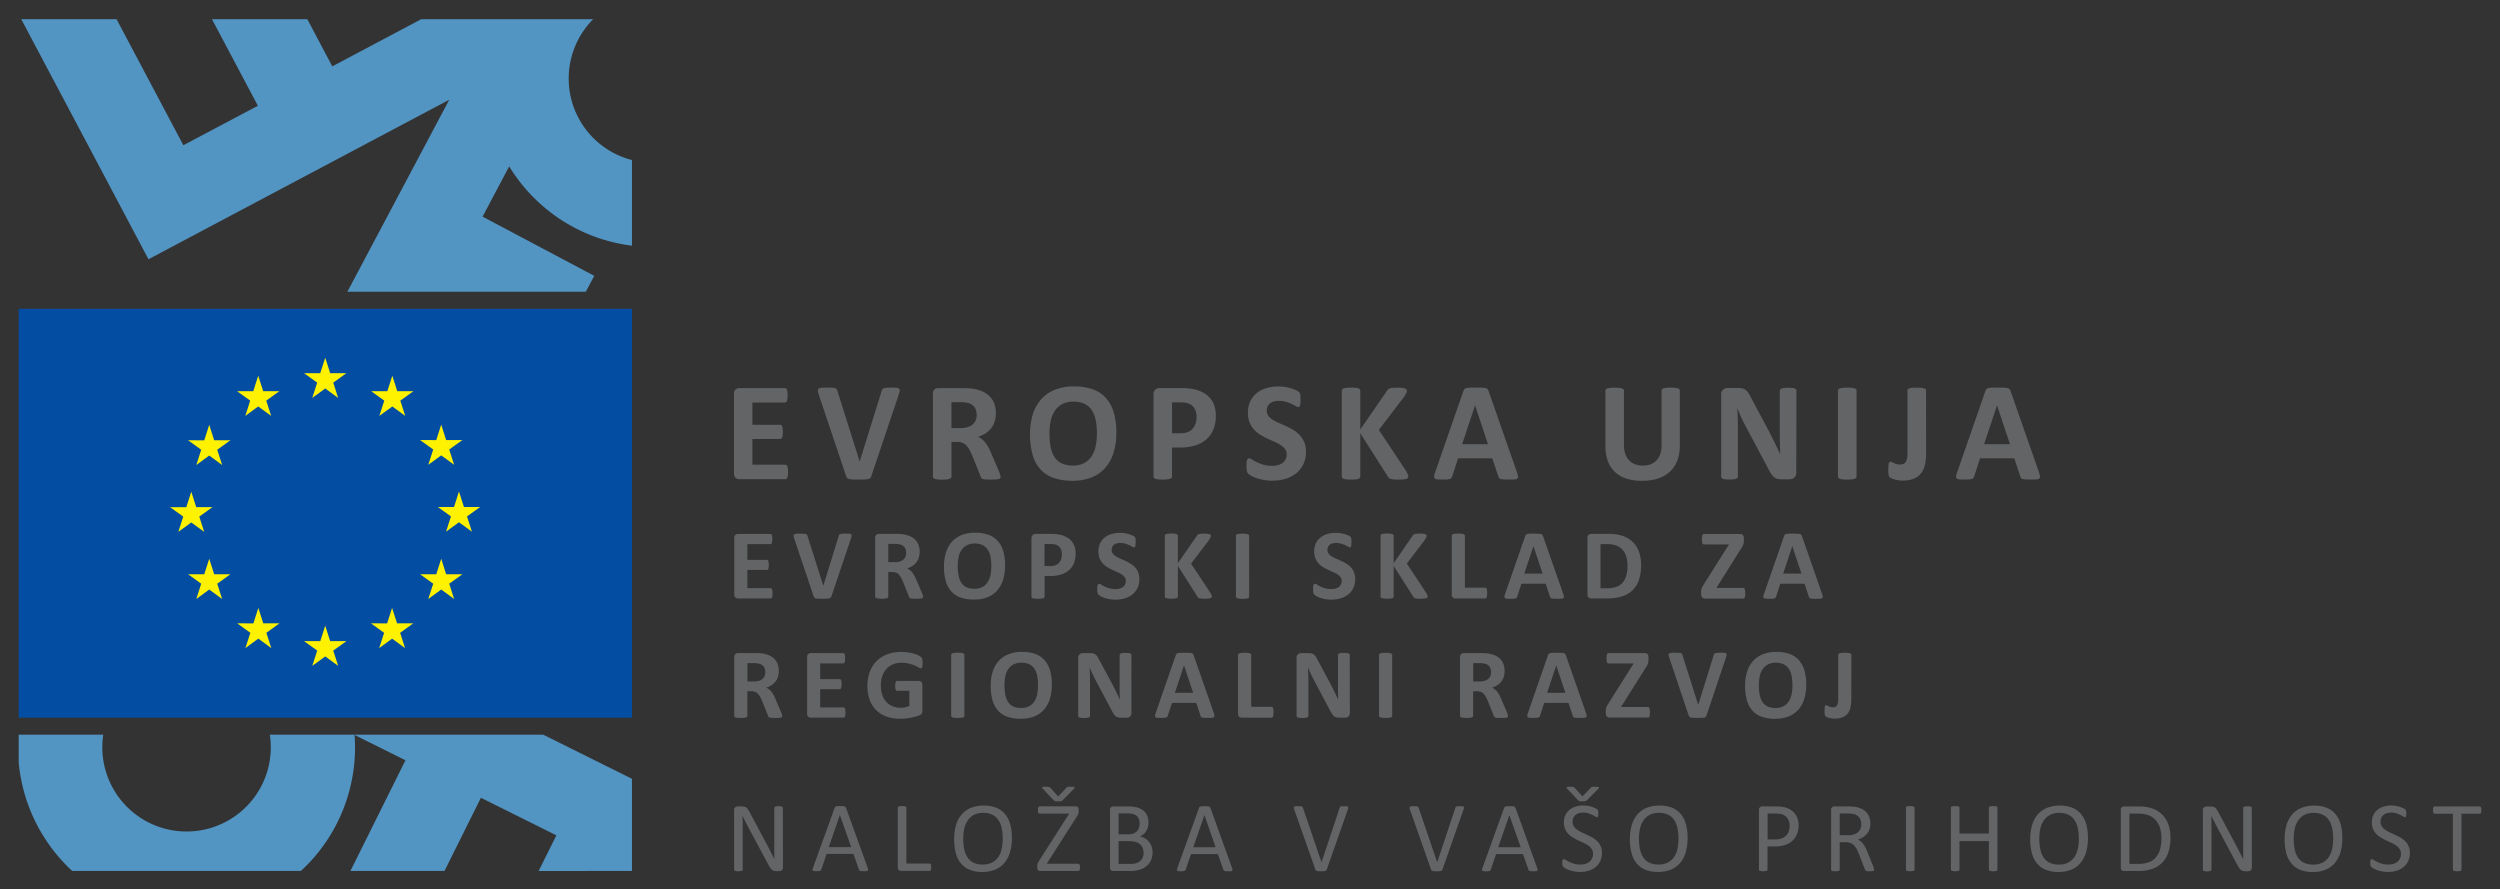 <svg xmlns="http://www.w3.org/2000/svg" width="208" height="74" viewBox="0 0 208 74">
  <rect x="0" y="0" width="208" height="74" fill="#333333" stroke="none"/>
  <title>Artboard 2</title>
  <g>
    <path d="M206.437,67.263a.306.306,0,0,0-.027-.1.129.129,0,0,0-.045-.055.126.126,0,0,0-.061-.016h-3.736a.119.119,0,0,0-.059.016.115.115,0,0,0-.045.055.452.452,0,0,0-.027.1.971.971,0,0,0-.01.139.937.937,0,0,0,.01.138.374.374,0,0,0,.027.093.114.114,0,0,0,.045.053.121.121,0,0,0,.059.017h1.512v4.655a.108.108,0,0,0,.016.058.118.118,0,0,0,.059.04.531.531,0,0,0,.113.024,1.051,1.051,0,0,0,.17.011,1.077,1.077,0,0,0,.172-.011.545.545,0,0,0,.109-.024.119.119,0,0,0,.059-.04.11.11,0,0,0,.018-.058V67.7h1.51a.112.112,0,0,0,.106-.069.262.262,0,0,0,.027-.093.948.948,0,0,0,.008-.138.979.979,0,0,0-.008-.139M200.4,70.405a1.405,1.405,0,0,0-.277-.407,1.861,1.861,0,0,0-.393-.3c-.146-.084-.3-.162-.449-.232l-.447-.21a2.279,2.279,0,0,1-.393-.229,1.02,1.02,0,0,1-.275-.286.692.692,0,0,1-.105-.386.766.766,0,0,1,.055-.291.632.632,0,0,1,.162-.236.809.809,0,0,1,.273-.16,1.146,1.146,0,0,1,.391-.061,1.456,1.456,0,0,1,.434.061,2.213,2.213,0,0,1,.334.133c.094.049.174.092.238.131a.33.33,0,0,0,.144.059.075.075,0,0,0,.051-.019.109.109,0,0,0,.035-.058.525.525,0,0,0,.018-.1.912.912,0,0,0,.008-.133,1.137,1.137,0,0,0-.006-.129.507.507,0,0,0-.012-.086.287.287,0,0,0-.02-.058.335.335,0,0,0-.053-.062.733.733,0,0,0-.164-.1,2.014,2.014,0,0,0-.283-.116,2.356,2.356,0,0,0-.342-.083,2.12,2.12,0,0,0-.357-.03,2.205,2.205,0,0,0-.65.092,1.549,1.549,0,0,0-.519.273,1.25,1.25,0,0,0-.34.442,1.433,1.433,0,0,0-.121.6,1.334,1.334,0,0,0,.105.563,1.392,1.392,0,0,0,.275.408,1.912,1.912,0,0,0,.387.3,4.56,4.56,0,0,0,.443.233l.445.209a2.358,2.358,0,0,1,.389.223,1.034,1.034,0,0,1,.273.285.7.7,0,0,1,.106.391.889.889,0,0,1-.076.377.742.742,0,0,1-.213.279,1.019,1.019,0,0,1-.332.178,1.4,1.4,0,0,1-.426.063,1.772,1.772,0,0,1-.541-.074,2.491,2.491,0,0,1-.672-.309.352.352,0,0,0-.164-.07.1.1,0,0,0-.059.015.106.106,0,0,0-.043.052.442.442,0,0,0-.023.1,1.055,1.055,0,0,0-.01.151.722.722,0,0,0,.023.205.308.308,0,0,0,.07.127.825.825,0,0,0,.17.12,1.946,1.946,0,0,0,.3.137,2.663,2.663,0,0,0,.412.112,2.6,2.6,0,0,0,.5.046,2.442,2.442,0,0,0,.721-.1,1.654,1.654,0,0,0,.58-.309,1.455,1.455,0,0,0,.387-.5,1.571,1.571,0,0,0,.139-.672,1.34,1.34,0,0,0-.106-.554m-6.353.188a1.985,1.985,0,0,1-.277.688,1.426,1.426,0,0,1-.514.471,1.617,1.617,0,0,1-.787.175,1.737,1.737,0,0,1-.787-.159,1.265,1.265,0,0,1-.5-.449,1.946,1.946,0,0,1-.266-.686,4.486,4.486,0,0,1-.078-.872,3.791,3.791,0,0,1,.084-.814,1.943,1.943,0,0,1,.281-.68,1.49,1.49,0,0,1,.512-.465,1.611,1.611,0,0,1,.781-.174,1.69,1.69,0,0,1,.777.162,1.29,1.29,0,0,1,.5.449,1.991,1.991,0,0,1,.27.682,4.139,4.139,0,0,1,.082.848,4,4,0,0,1-.084.826m.7-2.031a2.209,2.209,0,0,0-.436-.847,1.885,1.885,0,0,0-.732-.521,3.069,3.069,0,0,0-2.109.019,2.056,2.056,0,0,0-.768.56,2.421,2.421,0,0,0-.461.883,4.091,4.091,0,0,0-.152,1.154,4.432,4.432,0,0,0,.141,1.174,2.229,2.229,0,0,0,.43.856,1.855,1.855,0,0,0,.731.525,2.783,2.783,0,0,0,1.047.18,2.735,2.735,0,0,0,1.076-.2,2.013,2.013,0,0,0,.766-.564,2.48,2.48,0,0,0,.459-.892,4.188,4.188,0,0,0,.152-1.174,4.234,4.234,0,0,0-.143-1.156m-7.391-1.347a.1.1,0,0,0-.018-.054.142.142,0,0,0-.057-.044.383.383,0,0,0-.109-.027,1.627,1.627,0,0,0-.166-.008,1.681,1.681,0,0,0-.178.008.4.4,0,0,0-.109.027.144.144,0,0,0-.061.044.093.093,0,0,0-.016.054v2.914c0,.218,0,.446,0,.683s0,.465.01.683h0c-.065-.13-.129-.259-.2-.388l-.2-.393-.209-.4c-.072-.138-.148-.277-.225-.422l-1.26-2.357a1.908,1.908,0,0,0-.131-.213.541.541,0,0,0-.129-.133.4.4,0,0,0-.15-.069.936.936,0,0,0-.207-.02h-.352a.335.335,0,0,0-.205.07.277.277,0,0,0-.094.236v4.955a.1.1,0,0,0,.018.057.106.106,0,0,0,.057.042.492.492,0,0,0,.107.024,1.045,1.045,0,0,0,.172.011,1.071,1.071,0,0,0,.174-.011.542.542,0,0,0,.109-.024.12.12,0,0,0,.059-.042.1.1,0,0,0,.018-.057v-3.24c0-.205,0-.411,0-.619s-.008-.41-.012-.609H184c.074.163.156.332.242.5s.174.338.26.5l1.639,3.055a1.9,1.9,0,0,0,.16.266.862.862,0,0,0,.148.164.436.436,0,0,0,.16.083.77.77,0,0,0,.2.022h.234a.422.422,0,0,0,.113-.017.283.283,0,0,0,.1-.054.271.271,0,0,0,.07-.1.312.312,0,0,0,.029-.141Zm-7.635,3.464a1.719,1.719,0,0,1-.355.666,1.424,1.424,0,0,1-.59.395,2.545,2.545,0,0,1-.867.129h-.734v-4.18h.727a2.286,2.286,0,0,1,.908.153,1.573,1.573,0,0,1,.584.427,1.743,1.743,0,0,1,.338.65,2.917,2.917,0,0,1,.107.81,3.4,3.4,0,0,1-.117.949m.7-2.064a2.247,2.247,0,0,0-.494-.82,2.162,2.162,0,0,0-.809-.52,3.4,3.4,0,0,0-1.178-.18h-1.217a.294.294,0,0,0-.18.065.265.265,0,0,0-.084.226v4.79a.267.267,0,0,0,.084.227.293.293,0,0,0,.18.063h1.139a3.665,3.665,0,0,0,1.188-.17,2.144,2.144,0,0,0,.84-.512,2.243,2.243,0,0,0,.52-.864,3.752,3.752,0,0,0,.18-1.218,3.3,3.3,0,0,0-.168-1.087m-7.535,1.979a1.988,1.988,0,0,1-.279.688,1.411,1.411,0,0,1-.514.471,1.617,1.617,0,0,1-.787.175,1.722,1.722,0,0,1-.785-.159,1.284,1.284,0,0,1-.5-.449,1.946,1.946,0,0,1-.266-.686,4.478,4.478,0,0,1-.078-.872,3.791,3.791,0,0,1,.084-.814,1.91,1.91,0,0,1,.283-.68,1.456,1.456,0,0,1,.512-.465,1.6,1.6,0,0,1,.779-.174,1.7,1.7,0,0,1,.779.162,1.3,1.3,0,0,1,.5.449,1.955,1.955,0,0,1,.272.682,4.289,4.289,0,0,1,.08.848,4,4,0,0,1-.082.826m.693-2.031a2.208,2.208,0,0,0-.436-.847,1.884,1.884,0,0,0-.732-.521,3.064,3.064,0,0,0-2.107.019,2.047,2.047,0,0,0-.769.56,2.42,2.42,0,0,0-.461.883,4.091,4.091,0,0,0-.152,1.154,4.432,4.432,0,0,0,.141,1.174,2.256,2.256,0,0,0,.43.856,1.869,1.869,0,0,0,.731.525,2.793,2.793,0,0,0,1.049.18,2.725,2.725,0,0,0,1.074-.2,2.012,2.012,0,0,0,.766-.564,2.448,2.448,0,0,0,.459-.892,4.118,4.118,0,0,0,.154-1.174,4.23,4.23,0,0,0-.144-1.156M166.189,67.2a.12.12,0,0,0-.016-.059.129.129,0,0,0-.059-.039A.612.612,0,0,0,166,67.08a1.149,1.149,0,0,0-.168-.011,1.207,1.207,0,0,0-.176.011.629.629,0,0,0-.107.024.13.13,0,0,0-.059.039.12.12,0,0,0-.016.059v2.149h-2.445V67.2a.12.12,0,0,0-.016-.059.129.129,0,0,0-.059-.039.612.612,0,0,0-.109-.024,1.207,1.207,0,0,0-.172-.011,1.177,1.177,0,0,0-.17.011.627.627,0,0,0-.113.024.13.13,0,0,0-.059.039.1.1,0,0,0-.016.059v5.153a.094.094,0,0,0,.016.058.118.118,0,0,0,.059.04.558.558,0,0,0,.113.024,1.05,1.05,0,0,0,.17.011,1.077,1.077,0,0,0,.172-.011.542.542,0,0,0,.109-.024.118.118,0,0,0,.059-.04.108.108,0,0,0,.016-.058V69.976h2.445v2.381a.108.108,0,0,0,.016.058.118.118,0,0,0,.059.04.553.553,0,0,0,.107.024,1.082,1.082,0,0,0,.176.011A1.026,1.026,0,0,0,166,72.48a.542.542,0,0,0,.109-.024.118.118,0,0,0,.059-.04.108.108,0,0,0,.016-.058Zm-6.9,0a.12.12,0,0,0-.016-.059.13.13,0,0,0-.059-.039.6.6,0,0,0-.111-.024,1.187,1.187,0,0,0-.172-.011,1.15,1.15,0,0,0-.164.011.685.685,0,0,0-.111.024.134.134,0,0,0-.062.039.093.093,0,0,0-.019.059v5.153a.094.094,0,0,0,.018.058.11.11,0,0,0,.059.04.537.537,0,0,0,.111.024,1.37,1.37,0,0,0,.342,0,.536.536,0,0,0,.111-.024.118.118,0,0,0,.059-.04.108.108,0,0,0,.016-.058Zm-4.494,1.743a.712.712,0,0,1-.2.287.948.948,0,0,1-.342.191,1.517,1.517,0,0,1-.488.069h-.7v-1.81h.6c.143,0,.256,0,.344.012a1.664,1.664,0,0,1,.234.041.8.8,0,0,1,.473.314.967.967,0,0,1,.141.534,1,1,0,0,1-.064.361m1.123,3.318c-.012-.041-.035-.111-.074-.211l-.482-1.183c-.055-.136-.111-.257-.166-.365a1.938,1.938,0,0,0-.176-.286,1.277,1.277,0,0,0-.2-.214,1.071,1.071,0,0,0-.24-.148,2.11,2.11,0,0,0,.428-.2,1.373,1.373,0,0,0,.326-.284,1.161,1.161,0,0,0,.211-.378,1.482,1.482,0,0,0,.072-.483A1.517,1.517,0,0,0,155.53,68a1.186,1.186,0,0,0-.242-.408,1.292,1.292,0,0,0-.4-.295,2.1,2.1,0,0,0-.549-.17l-.244-.023c-.09-.006-.2-.01-.338-.01h-1.141a.3.3,0,0,0-.182.065.265.265,0,0,0-.084.226v4.972a.094.094,0,0,0,.016.058.118.118,0,0,0,.059.04.542.542,0,0,0,.109.024,1.06,1.06,0,0,0,.172.011,1.072,1.072,0,0,0,.174-.011.492.492,0,0,0,.107-.024.139.139,0,0,0,.059-.04.1.1,0,0,0,.018-.058V70.069h.476a1.075,1.075,0,0,1,.42.074.879.879,0,0,1,.3.2,1.281,1.281,0,0,1,.223.311,4.178,4.178,0,0,1,.18.4l.494,1.266a.455.455,0,0,0,.039.084.157.157,0,0,0,.066.052.391.391,0,0,0,.109.026,1.427,1.427,0,0,0,.176.009,1.8,1.8,0,0,0,.2-.009.449.449,0,0,0,.115-.025.087.087,0,0,0,.055-.042.108.108,0,0,0,.014-.058.348.348,0,0,0-.018-.092m-7.09-3.093a.932.932,0,0,1-.221.352.97.97,0,0,1-.359.231,1.494,1.494,0,0,1-.535.083h-.644V67.685h.66a2.607,2.607,0,0,1,.375.028,1.011,1.011,0,0,1,.375.138.855.855,0,0,1,.3.328,1.127,1.127,0,0,1,.121.547,1.274,1.274,0,0,1-.074.446m.74-1.058a1.33,1.33,0,0,0-.242-.442,1.374,1.374,0,0,0-.383-.321,1.56,1.56,0,0,0-.445-.18,3.523,3.523,0,0,0-.377-.062c-.107-.008-.219-.014-.334-.014h-1.15a.3.3,0,0,0-.2.07.292.292,0,0,0-.086.236v4.955a.093.093,0,0,0,.016.058.118.118,0,0,0,.059.04.545.545,0,0,0,.109.024,1.4,1.4,0,0,0,.346,0,.49.49,0,0,0,.107-.024.139.139,0,0,0,.059-.04.094.094,0,0,0,.018-.058V70.423h.611a2.611,2.611,0,0,0,.855-.124,1.708,1.708,0,0,0,.607-.352,1.524,1.524,0,0,0,.379-.553,1.9,1.9,0,0,0,.133-.726,1.713,1.713,0,0,0-.086-.554m-9.984,2.479a1.985,1.985,0,0,1-.277.688,1.418,1.418,0,0,1-.516.471,1.609,1.609,0,0,1-.785.175,1.737,1.737,0,0,1-.787-.159,1.278,1.278,0,0,1-.5-.449,1.987,1.987,0,0,1-.268-.686,4.639,4.639,0,0,1-.078-.872,3.79,3.79,0,0,1,.086-.814,1.943,1.943,0,0,1,.281-.68,1.456,1.456,0,0,1,.512-.465,1.608,1.608,0,0,1,.779-.174,1.693,1.693,0,0,1,.779.162,1.29,1.29,0,0,1,.5.449,1.993,1.993,0,0,1,.269.682,4.143,4.143,0,0,1,.08.848,4,4,0,0,1-.082.826m.7-2.031a2.236,2.236,0,0,0-.436-.847,1.884,1.884,0,0,0-.732-.521,3.07,3.07,0,0,0-2.109.019,2.057,2.057,0,0,0-.768.56,2.392,2.392,0,0,0-.461.883,4.085,4.085,0,0,0-.154,1.154,4.346,4.346,0,0,0,.143,1.174,2.226,2.226,0,0,0,.43.856,1.855,1.855,0,0,0,.73.525,2.783,2.783,0,0,0,1.047.18,2.718,2.718,0,0,0,1.074-.2,2,2,0,0,0,.768-.564,2.48,2.48,0,0,0,.459-.892,4.189,4.189,0,0,0,.152-1.174,4.234,4.234,0,0,0-.143-1.156m-8.461-1.891a.472.472,0,0,0,.105-.018.4.4,0,0,0,.084-.038.318.318,0,0,0,.068-.059l.928-.943a.219.219,0,0,0,.043-.068.041.041,0,0,0-.012-.049.168.168,0,0,0-.08-.029,1,1,0,0,0-.16-.011c-.074,0-.137,0-.187,0a.682.682,0,0,0-.121.017.274.274,0,0,0-.084.035.265.265,0,0,0-.062.057l-.664.7-.641-.714-.049-.042a.192.192,0,0,0-.072-.031c-.029-.006-.07-.012-.119-.017s-.117-.006-.2-.006a1.029,1.029,0,0,0-.15.009.173.173,0,0,0-.082.027.044.044,0,0,0-.017.049.185.185,0,0,0,.047.072l.887.943a.86.86,0,0,0,.07.062.222.222,0,0,0,.074.038.461.461,0,0,0,.1.016c.039,0,.086,0,.145,0s.107,0,.148,0m1.371,3.734a1.336,1.336,0,0,0-.279-.407,1.8,1.8,0,0,0-.391-.3c-.148-.084-.3-.162-.449-.232l-.447-.21a2.354,2.354,0,0,1-.393-.229,1.054,1.054,0,0,1-.277-.286.706.706,0,0,1-.1-.386.8.8,0,0,1,.053-.291.656.656,0,0,1,.162-.236.828.828,0,0,1,.273-.16,1.146,1.146,0,0,1,.391-.061,1.456,1.456,0,0,1,.434.061,2.213,2.213,0,0,1,.334.133c.094.049.174.092.238.131a.339.339,0,0,0,.145.059.072.072,0,0,0,.051-.019.109.109,0,0,0,.035-.058.394.394,0,0,0,.019-.1c0-.039.006-.084.006-.133s0-.1,0-.129-.008-.061-.012-.086a.275.275,0,0,0-.022-.058.272.272,0,0,0-.053-.062.689.689,0,0,0-.164-.1,1.924,1.924,0,0,0-.283-.116,2.356,2.356,0,0,0-.342-.083,2.12,2.12,0,0,0-.357-.03,2.215,2.215,0,0,0-.65.092,1.521,1.521,0,0,0-.518.273,1.232,1.232,0,0,0-.342.442,1.4,1.4,0,0,0-.123.6,1.364,1.364,0,0,0,.107.563,1.392,1.392,0,0,0,.275.408,1.912,1.912,0,0,0,.387.3,4.571,4.571,0,0,0,.443.233l.445.209a2.358,2.358,0,0,1,.389.223,1.034,1.034,0,0,1,.273.285.7.7,0,0,1,.105.391.889.889,0,0,1-.076.377.742.742,0,0,1-.213.279,1.019,1.019,0,0,1-.332.178,1.4,1.4,0,0,1-.426.063,1.78,1.78,0,0,1-.541-.074,2.608,2.608,0,0,1-.4-.154,3.076,3.076,0,0,1-.273-.154.331.331,0,0,0-.164-.07.1.1,0,0,0-.057.015.1.1,0,0,0-.041.052.35.35,0,0,0-.025.1,1.091,1.091,0,0,0-.008.151.732.732,0,0,0,.022.205.308.308,0,0,0,.07.127.85.85,0,0,0,.172.12,1.865,1.865,0,0,0,.3.137,2.642,2.642,0,0,0,.91.158,2.442,2.442,0,0,0,.721-.1,1.654,1.654,0,0,0,.58-.309,1.431,1.431,0,0,0,.387-.5,1.571,1.571,0,0,0,.139-.672,1.34,1.34,0,0,0-.106-.554m-6.656.08h-1.867l.926-2.676h0Zm-.428-3.262a.184.184,0,0,0-.129-.125.642.642,0,0,0-.141-.022c-.059,0-.131-.007-.221-.007s-.15,0-.205.007a.625.625,0,0,0-.133.022.186.186,0,0,0-.078.045.249.249,0,0,0-.045.076l-1.8,4.988a.554.554,0,0,0-.035.146.107.107,0,0,0,.029.086.191.191,0,0,0,.107.039,1.392,1.392,0,0,0,.2.011,1.661,1.661,0,0,0,.189-.009.389.389,0,0,0,.111-.026.159.159,0,0,0,.061-.046.2.2,0,0,0,.033-.065l.44-1.291h2.234l.461,1.307a.229.229,0,0,0,.035.063.113.113,0,0,0,.057.039.433.433,0,0,0,.117.02c.051,0,.119.007.205.007a1.9,1.9,0,0,0,.2-.009.192.192,0,0,0,.109-.037.1.1,0,0,0,.031-.086.438.438,0,0,0-.035-.147Zm-4.33.129a.623.623,0,0,0,.041-.147.1.1,0,0,0-.022-.085.171.171,0,0,0-.1-.04,1.569,1.569,0,0,0-.2-.011c-.084,0-.15,0-.2.007a.422.422,0,0,0-.117.022.124.124,0,0,0-.059.045.4.4,0,0,0-.027.076l-1.5,4.512h-.006l-1.539-4.521a.456.456,0,0,0-.035-.069.145.145,0,0,0-.057-.043.332.332,0,0,0-.105-.022c-.045,0-.107-.007-.186-.007-.094,0-.168,0-.223.009a.258.258,0,0,0-.121.037.094.094,0,0,0-.035.085.567.567,0,0,0,.035.148l1.756,4.988a.344.344,0,0,0,.027.057.136.136,0,0,0,.039.039.247.247,0,0,0,.061.026c.023.007.053.013.084.019a.694.694,0,0,0,.119.01c.045,0,.1,0,.16,0,.08,0,.147,0,.2-.007a.619.619,0,0,0,.133-.022.185.185,0,0,0,.08-.046.21.21,0,0,0,.047-.074Zm-9.625,0a.709.709,0,0,0,.039-.147.1.1,0,0,0-.021-.085.165.165,0,0,0-.1-.04,1.549,1.549,0,0,0-.2-.011c-.084,0-.148,0-.2.007a.406.406,0,0,0-.115.022.107.107,0,0,0-.059.045.3.3,0,0,0-.029.076l-1.5,4.512h-.006l-1.539-4.521a.256.256,0,0,0-.035-.069.133.133,0,0,0-.057-.043.331.331,0,0,0-.105-.022c-.045,0-.108-.007-.184-.007-.094,0-.17,0-.225.009a.258.258,0,0,0-.121.037.1.1,0,0,0-.035.085.573.573,0,0,0,.035.148l1.756,4.988a.336.336,0,0,0,.027.057.164.164,0,0,0,.039.039.286.286,0,0,0,.061.026.742.742,0,0,0,.086.019.671.671,0,0,0,.117.01c.047,0,.1,0,.16,0,.08,0,.146,0,.2-.007a.6.6,0,0,0,.133-.022.206.206,0,0,0,.082-.046.237.237,0,0,0,.045-.074Zm-11,3.133H99.282l.928-2.676h0Zm-.428-3.262a.237.237,0,0,0-.045-.076.2.2,0,0,0-.084-.049.642.642,0,0,0-.143-.022c-.057,0-.131-.007-.219-.007s-.152,0-.205.007a.6.6,0,0,0-.133.022.208.208,0,0,0-.08.045.248.248,0,0,0-.043.076l-1.8,4.988a.484.484,0,0,0-.035.146.1.1,0,0,0,.029.086.184.184,0,0,0,.107.039,1.373,1.373,0,0,0,.2.011,1.658,1.658,0,0,0,.189-.009.389.389,0,0,0,.111-.026.159.159,0,0,0,.061-.046.247.247,0,0,0,.033-.065l.439-1.291h2.234l.459,1.307a.3.3,0,0,0,.037.063.106.106,0,0,0,.057.039.418.418,0,0,0,.117.02c.051,0,.119.007.205.007a1.922,1.922,0,0,0,.2-.009.2.2,0,0,0,.109-.037.1.1,0,0,0,.031-.086.494.494,0,0,0-.035-.147ZM95.065,71.36a.783.783,0,0,1-.218.285.941.941,0,0,1-.321.172,1.392,1.392,0,0,1-.426.059H93.065V69.983h.853a2.025,2.025,0,0,1,.557.065,1.009,1.009,0,0,1,.369.188.8.8,0,0,1,.224.309,1.092,1.092,0,0,1,.076.423.919.919,0,0,1-.078.394m-.3-2.5a.763.763,0,0,1-.164.287.782.782,0,0,1-.281.194,1.126,1.126,0,0,1-.446.073h-.812V67.676H93.8a1.7,1.7,0,0,1,.493.058.776.776,0,0,1,.3.168.649.649,0,0,1,.17.269,1.074,1.074,0,0,1,.055.353,1.121,1.121,0,0,1-.053.338m1.045,1.563a1.327,1.327,0,0,0-.228-.4,1.221,1.221,0,0,0-.334-.279,1.294,1.294,0,0,0-.411-.152,1.178,1.178,0,0,0,.311-.191,1.124,1.124,0,0,0,.224-.262,1.3,1.3,0,0,0,.135-.322,1.448,1.448,0,0,0,.045-.365,1.482,1.482,0,0,0-.1-.573,1.081,1.081,0,0,0-.309-.427,1.376,1.376,0,0,0-.512-.266,2.813,2.813,0,0,0-.789-.092H92.62a.292.292,0,0,0-.18.065.266.266,0,0,0-.086.226v4.79a.268.268,0,0,0,.086.227.291.291,0,0,0,.18.063h1.4a2.927,2.927,0,0,0,.536-.043A2.1,2.1,0,0,0,95,72.291a1.6,1.6,0,0,0,.369-.216,1.361,1.361,0,0,0,.281-.3,1.408,1.408,0,0,0,.18-.385,1.6,1.6,0,0,0,.064-.467,1.478,1.478,0,0,0-.082-.5m-7.631-3.752a.445.445,0,0,0,.106-.018.362.362,0,0,0,.084-.038.286.286,0,0,0,.07-.059l.926-.943a.187.187,0,0,0,.043-.068.041.041,0,0,0-.01-.049.169.169,0,0,0-.082-.029.965.965,0,0,0-.158-.011c-.075,0-.137,0-.187,0a.706.706,0,0,0-.123.017.3.3,0,0,0-.083.035.31.31,0,0,0-.064.057l-.664.7-.639-.714-.051-.042a.176.176,0,0,0-.07-.031c-.03-.006-.07-.012-.121-.017s-.115-.006-.2-.006a1.015,1.015,0,0,0-.149.009.173.173,0,0,0-.083.027.042.042,0,0,0-.017.049.182.182,0,0,0,.046.072l.888.943c.025.024.049.045.068.062a.254.254,0,0,0,.074.038.49.49,0,0,0,.1.016c.038,0,.087,0,.145,0s.106,0,.146,0m1.637,5.264a.12.12,0,0,0-.108-.072H87.088L89.553,68c.039-.056.069-.1.093-.145a.736.736,0,0,0,.057-.116.553.553,0,0,0,.029-.106.7.7,0,0,0,.008-.117v-.162a.27.27,0,0,0-.064-.2.238.238,0,0,0-.176-.065H86.511a.152.152,0,0,0-.07.016.136.136,0,0,0-.049.055.353.353,0,0,0-.027.1,1.362,1.362,0,0,0-.008.141,1.246,1.246,0,0,0,.008.132.325.325,0,0,0,.027.091.133.133,0,0,0,.049.052.142.142,0,0,0,.07.017h2.448l-2.478,3.877c-.035.058-.066.107-.092.15a1.013,1.013,0,0,0-.059.116.416.416,0,0,0-.026.1.771.771,0,0,0-.006.1v.152a.3.3,0,0,0,.065.213.245.245,0,0,0,.176.066h3.171a.12.12,0,0,0,.064-.016.135.135,0,0,0,.047-.054.354.354,0,0,0,.026-.095,1,1,0,0,0,.009-.135.55.55,0,0,0-.037-.231m-6.469-1.342a1.949,1.949,0,0,1-.277.688,1.412,1.412,0,0,1-.514.471,1.615,1.615,0,0,1-.787.175,1.722,1.722,0,0,1-.785-.159,1.284,1.284,0,0,1-.5-.449,1.946,1.946,0,0,1-.266-.686,4.475,4.475,0,0,1-.079-.872,3.79,3.79,0,0,1,.085-.814,1.944,1.944,0,0,1,.282-.68,1.459,1.459,0,0,1,.513-.465,1.6,1.6,0,0,1,.778-.174,1.692,1.692,0,0,1,.778.162,1.3,1.3,0,0,1,.5.449,1.955,1.955,0,0,1,.269.682,4.215,4.215,0,0,1,.08.848,3.876,3.876,0,0,1-.083.826m.7-2.031a2.223,2.223,0,0,0-.437-.847,1.876,1.876,0,0,0-.732-.521,3.067,3.067,0,0,0-2.108.019,2.049,2.049,0,0,0-.768.56,2.422,2.422,0,0,0-.462.883,4.091,4.091,0,0,0-.152,1.154,4.432,4.432,0,0,0,.141,1.174,2.242,2.242,0,0,0,.43.856,1.869,1.869,0,0,0,.731.525,2.793,2.793,0,0,0,1.049.18,2.725,2.725,0,0,0,1.074-.2,2.012,2.012,0,0,0,.766-.564,2.463,2.463,0,0,0,.459-.892,4.15,4.15,0,0,0,.154-1.174,4.271,4.271,0,0,0-.144-1.156m-6.573,3.451a.287.287,0,0,0-.027-.094.143.143,0,0,0-.045-.053.1.1,0,0,0-.064-.019H75.411V67.2a.1.1,0,0,0-.018-.059.116.116,0,0,0-.058-.039.607.607,0,0,0-.11-.024,1.358,1.358,0,0,0-.342,0,.584.584,0,0,0-.111.024.115.115,0,0,0-.059.039.1.1,0,0,0-.018.059v4.972a.265.265,0,0,0,.086.227.294.294,0,0,0,.181.063h2.374a.116.116,0,0,0,.064-.018.148.148,0,0,0,.045-.06.328.328,0,0,0,.027-.095,1.091,1.091,0,0,0,.008-.14,1.142,1.142,0,0,0-.008-.141m-6.654-1.527H68.952l.926-2.676h0Zm-.428-3.262a.2.2,0,0,0-.045-.076.193.193,0,0,0-.083-.049.664.664,0,0,0-.142-.022c-.059,0-.131-.007-.221-.007s-.15,0-.205.007a.613.613,0,0,0-.133.022.168.168,0,0,0-.121.121l-1.8,4.988a.524.524,0,0,0-.036.146.11.11,0,0,0,.029.086.19.19,0,0,0,.107.039,1.382,1.382,0,0,0,.2.011,1.658,1.658,0,0,0,.189-.009.388.388,0,0,0,.111-.026.16.16,0,0,0,.061-.046.224.224,0,0,0,.034-.065l.44-1.291h2.231l.461,1.307a.291.291,0,0,0,.035.063.12.12,0,0,0,.059.039.418.418,0,0,0,.116.02c.051,0,.119.007.205.007a1.931,1.931,0,0,0,.206-.009.208.208,0,0,0,.11-.037.1.1,0,0,0,.03-.086.5.5,0,0,0-.036-.147Zm-5.255-.009a.09.09,0,0,0-.019-.054.123.123,0,0,0-.055-.044.409.409,0,0,0-.111-.027,1.6,1.6,0,0,0-.166-.008,1.734,1.734,0,0,0-.178.008.4.4,0,0,0-.108.027.134.134,0,0,0-.06.044.1.1,0,0,0-.018.054v2.914c0,.218,0,.446,0,.683s0,.465.011.683h0l-.193-.388q-.1-.194-.2-.393c-.067-.133-.137-.268-.209-.4s-.146-.277-.225-.422L62.346,67.53a1.65,1.65,0,0,0-.131-.213.557.557,0,0,0-.128-.133.423.423,0,0,0-.15-.069.942.942,0,0,0-.207-.02h-.352a.339.339,0,0,0-.206.07.275.275,0,0,0-.095.236v4.955a.108.108,0,0,0,.018.057.124.124,0,0,0,.057.042.516.516,0,0,0,.108.024,1.057,1.057,0,0,0,.173.011,1.086,1.086,0,0,0,.174-.011.546.546,0,0,0,.108-.024.118.118,0,0,0,.06-.042.1.1,0,0,0,.018-.057v-3.24c0-.205,0-.411,0-.619s-.008-.41-.014-.609h.008c.076.163.156.332.244.5s.174.338.258.5l1.64,3.055a2,2,0,0,0,.159.266.832.832,0,0,0,.15.164.42.42,0,0,0,.158.083.783.783,0,0,0,.2.022h.235a.4.4,0,0,0,.111-.017.275.275,0,0,0,.1-.054.288.288,0,0,0,.072-.1.312.312,0,0,0,.028-.141Z" style="fill: #636466"/>
    <path d="M154.036,54.48a.1.1,0,0,0-.027-.072.2.2,0,0,0-.09-.053.859.859,0,0,0-.168-.03c-.07-.007-.158-.011-.262-.011s-.193,0-.266.011a.8.8,0,0,0-.17.03.2.2,0,0,0-.086.053.111.111,0,0,0-.027.072v3.689a1.524,1.524,0,0,1-.029.332.559.559,0,0,1-.084.206.3.3,0,0,1-.143.108.57.57,0,0,1-.2.031.636.636,0,0,1-.2-.027,1.351,1.351,0,0,1-.144-.057,1.2,1.2,0,0,1-.113-.056.182.182,0,0,0-.088-.026.109.109,0,0,0-.068.022.15.15,0,0,0-.041.079.83.83,0,0,0-.02.152c0,.065-.008.146-.008.239q0,.108.006.179a.629.629,0,0,0,.016.119.275.275,0,0,0,.029.075.2.2,0,0,0,.041.056.314.314,0,0,0,.1.062,1.227,1.227,0,0,0,.176.062,2.033,2.033,0,0,0,.225.049,1.96,1.96,0,0,0,.9-.09,1.038,1.038,0,0,0,.43-.313,1.238,1.238,0,0,0,.233-.5,2.933,2.933,0,0,0,.068-.658Zm-4.975,3.269a1.745,1.745,0,0,1-.234.6,1.207,1.207,0,0,1-.435.406,1.376,1.376,0,0,1-.674.148,1.5,1.5,0,0,1-.668-.131,1.026,1.026,0,0,1-.422-.379,1.7,1.7,0,0,1-.225-.6,4.222,4.222,0,0,1-.066-.791,3.651,3.651,0,0,1,.068-.716,1.68,1.68,0,0,1,.234-.591,1.232,1.232,0,0,1,.436-.405,1.362,1.362,0,0,1,.672-.151,1.457,1.457,0,0,1,.664.135,1.08,1.08,0,0,1,.426.382,1.654,1.654,0,0,1,.227.594,4.062,4.062,0,0,1,.066.77,3.615,3.615,0,0,1-.068.728m1.055-2a2.178,2.178,0,0,0-.475-.849,1.887,1.887,0,0,0-.779-.5,3.272,3.272,0,0,0-1.076-.162,2.971,2.971,0,0,0-1.123.2,2.142,2.142,0,0,0-.812.561,2.361,2.361,0,0,0-.492.887,3.822,3.822,0,0,0-.166,1.172,4.314,4.314,0,0,0,.154,1.228,2.15,2.15,0,0,0,.467.855,1.913,1.913,0,0,0,.777.5,3.331,3.331,0,0,0,1.094.164,3.019,3.019,0,0,0,1.119-.193,2.134,2.134,0,0,0,.813-.561,2.406,2.406,0,0,0,.494-.894,4.016,4.016,0,0,0,.166-1.2,4.121,4.121,0,0,0-.16-1.21m-6.531-1a1.8,1.8,0,0,0,.065-.233.165.165,0,0,0-.025-.135.222.222,0,0,0-.147-.06,2.573,2.573,0,0,0-.3-.013c-.129,0-.231,0-.307.009a.64.64,0,0,0-.172.032.174.174,0,0,0-.084.069.423.423,0,0,0-.043.114l-1.281,4.121h0l-1.309-4.143a.587.587,0,0,0-.043-.1.152.152,0,0,0-.08-.062.715.715,0,0,0-.166-.028c-.072,0-.174-.009-.3-.009-.148,0-.266,0-.348.011a.308.308,0,0,0-.176.054.14.14,0,0,0-.043.131,1.349,1.349,0,0,0,.061.236l1.6,4.761a.6.6,0,0,0,.035.089.171.171,0,0,0,.055.061.31.31,0,0,0,.088.042.693.693,0,0,0,.135.024,1.909,1.909,0,0,0,.2.01c.078,0,.174,0,.283,0,.139,0,.252,0,.336-.006a.912.912,0,0,0,.205-.028.2.2,0,0,0,.107-.067.408.408,0,0,0,.055-.113Zm-6.355,4.179a.133.133,0,0,0-.121-.1h-2.244l2.049-3.259q.07-.111.117-.193a1.006,1.006,0,0,0,.072-.156.884.884,0,0,0,.037-.158,1.379,1.379,0,0,0,.012-.193v-.2a.343.343,0,0,0-.082-.245.331.331,0,0,0-.25-.087h-2.969a.2.2,0,0,0-.086.019.159.159,0,0,0-.057.074.446.446,0,0,0-.033.137,1.576,1.576,0,0,0-.012.209,1.438,1.438,0,0,0,.012.2.419.419,0,0,0,.033.133.162.162,0,0,0,.057.072.15.15,0,0,0,.086.023h2.066l-2.082,3.3c-.047.076-.088.143-.119.2a.771.771,0,0,0-.072.154.617.617,0,0,0-.035.139.9.9,0,0,0-.012.151v.183a.4.4,0,0,0,.09.278.338.338,0,0,0,.256.095h3.166a.117.117,0,0,0,.068-.02.143.143,0,0,0,.053-.072.624.624,0,0,0,.031-.135,1.938,1.938,0,0,0,.01-.2,1.016,1.016,0,0,0-.041-.346m-6.99-1.285h-1.523l.76-2.283h0Zm.045-3.105a.377.377,0,0,0-.061-.124.213.213,0,0,0-.115-.069,1.153,1.153,0,0,0-.227-.029c-.1,0-.226-.006-.391-.006q-.211,0-.34.006a.908.908,0,0,0-.2.029.2.2,0,0,0-.106.066.486.486,0,0,0-.059.115l-1.656,4.764a1.323,1.323,0,0,0-.061.232.16.16,0,0,0,.027.136.24.24,0,0,0,.15.06,2.945,2.945,0,0,0,.3.012c.119,0,.215,0,.287-.008a.644.644,0,0,0,.172-.031.162.162,0,0,0,.086-.062.26.26,0,0,0,.043-.1l.342-1.05h2.018l.359,1.078a.322.322,0,0,0,.041.088.18.18,0,0,0,.088.052.861.861,0,0,0,.182.024c.078,0,.188.006.33.006s.242,0,.32-.01a.262.262,0,0,0,.16-.054.142.142,0,0,0,.033-.131,1.363,1.363,0,0,0-.062-.235ZM124,56.24a.649.649,0,0,1-.174.241.818.818,0,0,1-.291.158,1.347,1.347,0,0,1-.408.057h-.555V55.173h.49a2.8,2.8,0,0,1,.291.012,1.607,1.607,0,0,1,.189.035.649.649,0,0,1,.395.256.8.8,0,0,1,.121.448.824.824,0,0,1-.059.316m1.443,3.214c-.014-.048-.041-.125-.082-.23l-.453-1.059a3.653,3.653,0,0,0-.162-.342,1.784,1.784,0,0,0-.176-.27,1.144,1.144,0,0,0-.2-.2,1.244,1.244,0,0,0-.227-.142,1.749,1.749,0,0,0,.443-.208,1.321,1.321,0,0,0,.328-.3,1.218,1.218,0,0,0,.2-.4,1.622,1.622,0,0,0,.07-.492,1.537,1.537,0,0,0-.1-.565,1.2,1.2,0,0,0-.275-.429,1.443,1.443,0,0,0-.439-.293,2.284,2.284,0,0,0-.584-.156c-.074-.01-.156-.016-.248-.022s-.207-.008-.348-.008h-1.393a.335.335,0,0,0-.228.081.33.33,0,0,0-.094.263V59.56a.133.133,0,0,0,.023.076.189.189,0,0,0,.088.053.919.919,0,0,0,.168.033,3,3,0,0,0,.529,0,.894.894,0,0,0,.166-.033.2.2,0,0,0,.09-.053.123.123,0,0,0,.027-.076V57.515h.34a.819.819,0,0,1,.307.053.687.687,0,0,1,.234.16,1.166,1.166,0,0,1,.186.264c.055.105.111.226.17.361l.48,1.2a.338.338,0,0,0,.043.086.169.169,0,0,0,.084.057.625.625,0,0,0,.164.031c.07.006.162.008.279.008.137,0,.248,0,.328-.008a.811.811,0,0,0,.182-.028.132.132,0,0,0,.078-.052.159.159,0,0,0,.018-.078.46.46,0,0,0-.022-.113m-9.605-4.966a.132.132,0,0,0-.025-.075.215.215,0,0,0-.092-.055,1,1,0,0,0-.166-.032,2.723,2.723,0,0,0-.525,0,1.075,1.075,0,0,0-.168.032.2.2,0,0,0-.092.055.121.121,0,0,0-.027.075V59.56a.123.123,0,0,0,.027.076.187.187,0,0,0,.09.053.922.922,0,0,0,.168.033,2.461,2.461,0,0,0,.264.012,2.412,2.412,0,0,0,.264-.012.894.894,0,0,0,.166-.033.205.205,0,0,0,.092-.053.135.135,0,0,0,.025-.076ZM112.3,54.5a.163.163,0,0,0-.019-.075.17.17,0,0,0-.074-.058.445.445,0,0,0-.147-.036c-.064-.006-.143-.01-.236-.01s-.182,0-.246.01a.5.5,0,0,0-.152.036.2.2,0,0,0-.084.058.129.129,0,0,0-.023.075v2.52q0,.286.006.6c0,.21.01.412.018.605h0c-.049-.11-.1-.222-.154-.332s-.106-.224-.16-.338-.113-.23-.174-.345-.119-.231-.18-.351L109.624,54.9a1.892,1.892,0,0,0-.152-.272.7.7,0,0,0-.16-.172.531.531,0,0,0-.193-.089,1.133,1.133,0,0,0-.266-.027h-.586a.415.415,0,0,0-.279.1.362.362,0,0,0-.113.293v4.826a.137.137,0,0,0,.02.074.153.153,0,0,0,.074.057.607.607,0,0,0,.15.035,2.512,2.512,0,0,0,.484,0,.626.626,0,0,0,.152-.035.172.172,0,0,0,.08-.057.139.139,0,0,0,.023-.074v-2.81c0-.21,0-.414-.01-.612s-.014-.4-.025-.6h.01c.063.163.135.331.215.5s.16.334.236.484l1.336,2.511c.07.138.133.251.188.338a.988.988,0,0,0,.172.208.516.516,0,0,0,.2.105.951.951,0,0,0,.252.029h.463a.52.52,0,0,0,.156-.023.325.325,0,0,0,.133-.072.361.361,0,0,0,.09-.124.427.427,0,0,0,.033-.171Zm-6.357,4.542a.507.507,0,0,0-.031-.137.181.181,0,0,0-.051-.075.116.116,0,0,0-.072-.022H104.1V54.488a.119.119,0,0,0-.025-.075.205.205,0,0,0-.09-.055,1.043,1.043,0,0,0-.166-.032,2.189,2.189,0,0,0-.266-.013,2.218,2.218,0,0,0-.264.013,1.03,1.03,0,0,0-.168.032.2.2,0,0,0-.088.055.11.11,0,0,0-.027.075v4.877a.334.334,0,0,0,.092.263.339.339,0,0,0,.23.081h2.463a.113.113,0,0,0,.072-.024.186.186,0,0,0,.051-.082.58.58,0,0,0,.031-.141,1.554,1.554,0,0,0,.012-.209,1.59,1.59,0,0,0-.012-.21m-6.672-1.4H97.749l.76-2.283h0Zm.045-3.105a.343.343,0,0,0-.061-.124.206.206,0,0,0-.115-.069,1.132,1.132,0,0,0-.227-.029c-.1,0-.227-.006-.389-.006-.143,0-.256,0-.342.006a.908.908,0,0,0-.2.029.2.2,0,0,0-.106.066.486.486,0,0,0-.059.115l-1.656,4.764a1.569,1.569,0,0,0-.062.232.167.167,0,0,0,.029.136.24.24,0,0,0,.15.06,2.919,2.919,0,0,0,.3.012c.119,0,.215,0,.287-.008a.644.644,0,0,0,.172-.031.162.162,0,0,0,.086-.062.3.3,0,0,0,.043-.1l.342-1.05h2.018l.359,1.078a.322.322,0,0,0,.041.088.18.18,0,0,0,.088.052.843.843,0,0,0,.182.024c.078,0,.188.006.33.006s.24,0,.318-.01a.269.269,0,0,0,.162-.054.142.142,0,0,0,.033-.131,1.363,1.363,0,0,0-.062-.235ZM94.134,54.5a.143.143,0,0,0-.021-.075.157.157,0,0,0-.073-.058.432.432,0,0,0-.147-.036c-.063-.006-.143-.01-.236-.01s-.182,0-.245.01a.515.515,0,0,0-.153.036.177.177,0,0,0-.082.058.119.119,0,0,0-.025.075v2.52q0,.286.006.6c0,.21.011.412.02.605h0c-.051-.11-.1-.222-.154-.332s-.106-.224-.162-.338-.112-.23-.172-.345-.12-.231-.18-.351L91.456,54.9a2.073,2.073,0,0,0-.154-.272.65.65,0,0,0-.16-.172.512.512,0,0,0-.192-.089,1.124,1.124,0,0,0-.265-.027H90.1a.414.414,0,0,0-.28.1.363.363,0,0,0-.114.293v4.826a.137.137,0,0,0,.022.074.153.153,0,0,0,.074.057.609.609,0,0,0,.149.035,2.038,2.038,0,0,0,.241.012,2.082,2.082,0,0,0,.244-.012.638.638,0,0,0,.152-.035.166.166,0,0,0,.078-.057.124.124,0,0,0,.023-.074v-2.81c0-.21,0-.414-.008-.612s-.015-.4-.025-.6h.008c.064.163.135.331.217.5s.158.334.235.484l1.337,2.511c.069.138.131.251.186.338a.937.937,0,0,0,.174.208.489.489,0,0,0,.2.105.936.936,0,0,0,.25.029h.465a.534.534,0,0,0,.156-.023.325.325,0,0,0,.133-.072A.358.358,0,0,0,94.1,59.5a.4.4,0,0,0,.035-.171ZM86.3,57.748a1.708,1.708,0,0,1-.234.6,1.2,1.2,0,0,1-.436.406,1.375,1.375,0,0,1-.673.148,1.5,1.5,0,0,1-.668-.131,1.023,1.023,0,0,1-.423-.379,1.709,1.709,0,0,1-.225-.6A4.222,4.222,0,0,1,83.573,57a3.659,3.659,0,0,1,.068-.716,1.66,1.66,0,0,1,.234-.591,1.225,1.225,0,0,1,.436-.405,1.359,1.359,0,0,1,.672-.151,1.457,1.457,0,0,1,.664.135,1.093,1.093,0,0,1,.426.382,1.633,1.633,0,0,1,.226.594,4.062,4.062,0,0,1,.066.77,3.615,3.615,0,0,1-.068.728m1.055-2a2.162,2.162,0,0,0-.473-.849,1.887,1.887,0,0,0-.781-.5,3.268,3.268,0,0,0-1.076-.162,2.972,2.972,0,0,0-1.123.2,2.12,2.12,0,0,0-.811.561,2.35,2.35,0,0,0-.494.887,3.822,3.822,0,0,0-.166,1.172,4.35,4.35,0,0,0,.154,1.228,2.163,2.163,0,0,0,.467.855,1.911,1.911,0,0,0,.778.5,3.332,3.332,0,0,0,1.095.164,3.024,3.024,0,0,0,1.118-.193,2.129,2.129,0,0,0,.812-.561,2.406,2.406,0,0,0,.494-.894,3.988,3.988,0,0,0,.166-1.2,4.059,4.059,0,0,0-.16-1.21m-7.117-1.264a.121.121,0,0,0-.027-.075.2.2,0,0,0-.089-.055,1.021,1.021,0,0,0-.166-.032,2.18,2.18,0,0,0-.265-.013,2.13,2.13,0,0,0-.262.013,1.1,1.1,0,0,0-.168.032.2.2,0,0,0-.092.055.121.121,0,0,0-.027.075V59.56a.124.124,0,0,0,.027.076.187.187,0,0,0,.09.053.92.92,0,0,0,.168.033,2.988,2.988,0,0,0,.528,0,.912.912,0,0,0,.166-.033.188.188,0,0,0,.089-.053.123.123,0,0,0,.027-.076Zm-3.5.372a.337.337,0,0,0-.081-.164.852.852,0,0,0-.2-.137,1.9,1.9,0,0,0-.355-.148,3.755,3.755,0,0,0-.5-.116,3.828,3.828,0,0,0-.635-.048,3.214,3.214,0,0,0-1.151.2,2.435,2.435,0,0,0-.882.563,2.483,2.483,0,0,0-.564.893,3.6,3.6,0,0,0-.014,2.328,2.272,2.272,0,0,0,1.4,1.391,3.353,3.353,0,0,0,1.151.185c.145,0,.292-.007.437-.021s.289-.035.433-.062.28-.061.413-.1.244-.076.334-.112a.31.31,0,0,0,.179-.148.506.506,0,0,0,.043-.217V57a.481.481,0,0,0-.02-.146.311.311,0,0,0-.061-.11.249.249,0,0,0-.091-.069.3.3,0,0,0-.118-.022H74.64a.1.1,0,0,0-.065.022.168.168,0,0,0-.05.071.451.451,0,0,0-.031.127,1.51,1.51,0,0,0-.011.194.844.844,0,0,0,.042.318.128.128,0,0,0,.115.092h1.018v1.246a1.353,1.353,0,0,1-.332.125,1.618,1.618,0,0,1-.361.041,1.834,1.834,0,0,1-.683-.121,1.392,1.392,0,0,1-.528-.356,1.633,1.633,0,0,1-.344-.587,2.472,2.472,0,0,1-.122-.811,2.325,2.325,0,0,1,.12-.767,1.688,1.688,0,0,1,.346-.594,1.54,1.54,0,0,1,.538-.382A1.789,1.789,0,0,1,75,55.14a2.5,2.5,0,0,1,.641.074,3.481,3.481,0,0,1,.476.162,2.642,2.642,0,0,1,.319.162.408.408,0,0,0,.175.075.1.1,0,0,0,.065-.022.169.169,0,0,0,.045-.073.613.613,0,0,0,.028-.139,1.792,1.792,0,0,0,.011-.207,1.539,1.539,0,0,0-.024-.312m-6.407,4.22a.518.518,0,0,0-.031-.13.165.165,0,0,0-.052-.073.117.117,0,0,0-.069-.023H68.239V57.339h1.623a.119.119,0,0,0,.068-.02.159.159,0,0,0,.052-.069.458.458,0,0,0,.03-.126,1.685,1.685,0,0,0,0-.4.448.448,0,0,0-.03-.129.176.176,0,0,0-.052-.07.11.11,0,0,0-.068-.023H68.239V55.194h1.918a.1.1,0,0,0,.066-.023.193.193,0,0,0,.05-.072.5.5,0,0,0,.03-.132,1.4,1.4,0,0,0,.011-.2,1.486,1.486,0,0,0-.011-.205.507.507,0,0,0-.03-.133.181.181,0,0,0-.05-.074.126.126,0,0,0-.066-.019H67.476a.341.341,0,0,0-.231.081.329.329,0,0,0-.093.263v4.683a.328.328,0,0,0,.093.263.336.336,0,0,0,.231.081h2.7a.111.111,0,0,0,.069-.022.168.168,0,0,0,.052-.072.527.527,0,0,0,.031-.131,2.1,2.1,0,0,0,0-.4m-6.714-2.84a.63.63,0,0,1-.175.241.8.8,0,0,1-.29.158,1.345,1.345,0,0,1-.407.057h-.557V55.173h.49a2.819,2.819,0,0,1,.293.012,1.633,1.633,0,0,1,.188.035.649.649,0,0,1,.394.256.786.786,0,0,1,.121.448.841.841,0,0,1-.058.316m1.444,3.214c-.015-.048-.043-.125-.084-.23l-.451-1.059a3.628,3.628,0,0,0-.162-.342,1.877,1.877,0,0,0-.178-.27,1.079,1.079,0,0,0-.2-.2,1.236,1.236,0,0,0-.226-.142A1.765,1.765,0,0,0,64.2,57a1.355,1.355,0,0,0,.328-.3,1.254,1.254,0,0,0,.2-.4,1.652,1.652,0,0,0,.068-.492,1.538,1.538,0,0,0-.1-.565,1.2,1.2,0,0,0-.275-.429,1.458,1.458,0,0,0-.44-.293,2.275,2.275,0,0,0-.583-.156c-.075-.01-.158-.016-.249-.022s-.207-.008-.349-.008H61.415a.342.342,0,0,0-.23.081.333.333,0,0,0-.094.263V59.56a.135.135,0,0,0,.025.076.185.185,0,0,0,.087.053.95.95,0,0,0,.169.033,3,3,0,0,0,.529,0,.949.949,0,0,0,.166-.033.2.2,0,0,0,.089-.053.117.117,0,0,0,.026-.076V57.515h.341a.823.823,0,0,1,.307.053.7.7,0,0,1,.235.16,1.169,1.169,0,0,1,.186.264c.055.105.111.226.17.361l.48,1.2a.334.334,0,0,0,.042.086.173.173,0,0,0,.085.057.609.609,0,0,0,.164.031c.068.006.162.008.277.008.139,0,.248,0,.328-.008a.822.822,0,0,0,.183-.028.14.14,0,0,0,.079-.052.172.172,0,0,0,.017-.078.453.453,0,0,0-.02-.113" style="fill: #636466"/>
    <path d="M149.882,47.726h-1.523l.76-2.283h0Zm.047-3.1a.428.428,0,0,0-.06-.125.213.213,0,0,0-.117-.067.947.947,0,0,0-.227-.029c-.1,0-.227-.008-.389-.008-.143,0-.256,0-.342.008a.759.759,0,0,0-.2.029.208.208,0,0,0-.106.066.412.412,0,0,0-.057.114l-1.656,4.766a1.33,1.33,0,0,0-.065.231.173.173,0,0,0,.029.135.229.229,0,0,0,.15.06,2.385,2.385,0,0,0,.3.014c.119,0,.215,0,.289-.01a.609.609,0,0,0,.17-.03.178.178,0,0,0,.086-.062.367.367,0,0,0,.045-.1l.34-1.05h2.018l.359,1.08a.289.289,0,0,0,.043.087.166.166,0,0,0,.086.052.891.891,0,0,0,.182.024c.078.006.188.008.33.008s.242,0,.318-.012a.265.265,0,0,0,.162-.053.137.137,0,0,0,.033-.131,1.592,1.592,0,0,0-.061-.236Zm-4.764,4.392c-.025-.067-.066-.1-.119-.1H142.8l2.049-3.258c.047-.075.086-.14.117-.192a1.117,1.117,0,0,0,.072-.158.854.854,0,0,0,.037-.157,1.742,1.742,0,0,0,.012-.193v-.2a.342.342,0,0,0-.082-.244.327.327,0,0,0-.25-.088h-2.969a.17.17,0,0,0-.086.021.142.142,0,0,0-.057.072.452.452,0,0,0-.033.138,1.556,1.556,0,0,0-.012.209,1.425,1.425,0,0,0,.012.2.419.419,0,0,0,.033.134.163.163,0,0,0,.057.073.161.161,0,0,0,.086.022h2.066l-2.084,3.3c-.047.078-.086.143-.117.2a.765.765,0,0,0-.072.153.756.756,0,0,0-.037.139,1.211,1.211,0,0,0-.01.152v.182a.4.4,0,0,0,.09.278.332.332,0,0,0,.256.1h3.166a.111.111,0,0,0,.068-.022.13.13,0,0,0,.051-.072.5.5,0,0,0,.033-.134,1.958,1.958,0,0,0,.01-.2.94.94,0,0,0-.043-.344m-9.855-1.139a1.521,1.521,0,0,1-.307.584,1.248,1.248,0,0,1-.514.35,2.128,2.128,0,0,1-.754.117h-.57V45.273h.553a2.044,2.044,0,0,1,.81.135,1.331,1.331,0,0,1,.508.376,1.507,1.507,0,0,1,.285.568,2.649,2.649,0,0,1,.09.71,2.964,2.964,0,0,1-.1.813m1.053-1.975a2.142,2.142,0,0,0-.522-.816,2.216,2.216,0,0,0-.844-.5,3.858,3.858,0,0,0-1.217-.168H132.4a.332.332,0,0,0-.229.082.328.328,0,0,0-.094.264v4.681a.334.334,0,0,0,.094.265.339.339,0,0,0,.229.08h1.283a4.26,4.26,0,0,0,1.23-.156,2.186,2.186,0,0,0,.877-.487,2.113,2.113,0,0,0,.555-.857,3.66,3.66,0,0,0,.193-1.263,3.255,3.255,0,0,0-.178-1.125m-8.016,1.826h-1.523l.76-2.283h0Zm.045-3.1a.347.347,0,0,0-.061-.125.2.2,0,0,0-.115-.067.947.947,0,0,0-.227-.029c-.1,0-.227-.008-.389-.008-.143,0-.256,0-.342.008a.759.759,0,0,0-.2.029.2.2,0,0,0-.105.066.478.478,0,0,0-.059.114l-1.656,4.766a1.267,1.267,0,0,0-.061.231.159.159,0,0,0,.027.135.224.224,0,0,0,.15.06,2.383,2.383,0,0,0,.3.014c.119,0,.215,0,.287-.01a.612.612,0,0,0,.172-.03.177.177,0,0,0,.086-.062.275.275,0,0,0,.043-.1l.342-1.05H128.6l.359,1.08a.345.345,0,0,0,.041.087.171.171,0,0,0,.09.052.83.83,0,0,0,.18.024c.078.006.188.008.33.008s.242,0,.318-.012a.264.264,0,0,0,.162-.053.141.141,0,0,0,.033-.131,1.417,1.417,0,0,0-.062-.236Zm-4.668,4.5a.515.515,0,0,0-.031-.137.169.169,0,0,0-.051-.075.124.124,0,0,0-.072-.022H121.88v-4.32a.119.119,0,0,0-.027-.075.187.187,0,0,0-.09-.054.849.849,0,0,0-.166-.033,2.139,2.139,0,0,0-.266-.014,2.192,2.192,0,0,0-.264.014.842.842,0,0,0-.168.033.181.181,0,0,0-.088.054.109.109,0,0,0-.027.075v4.876a.34.34,0,0,0,.092.265.348.348,0,0,0,.23.08h2.463a.114.114,0,0,0,.072-.025.19.19,0,0,0,.051-.08.581.581,0,0,0,.031-.141,1.606,1.606,0,0,0,.012-.211,1.574,1.574,0,0,0-.012-.209m-4.959.415a1.912,1.912,0,0,0-.111-.227l-1.606-2.427,1.473-1.931a2.218,2.218,0,0,0,.141-.237.311.311,0,0,0,.037-.145.13.13,0,0,0-.023-.075.187.187,0,0,0-.09-.056.751.751,0,0,0-.172-.035,2.327,2.327,0,0,0-.273-.014c-.109,0-.2,0-.266.01a.779.779,0,0,0-.172.029.281.281,0,0,0-.107.056.3.3,0,0,0-.07.089l-1.572,2.283V44.571a.122.122,0,0,0-.025-.079.173.173,0,0,0-.086-.054.879.879,0,0,0-.166-.033,2.195,2.195,0,0,0-.268-.014,2.158,2.158,0,0,0-.262.014.813.813,0,0,0-.168.033.179.179,0,0,0-.09.054.114.114,0,0,0-.027.079V49.63a.116.116,0,0,0,.027.08.187.187,0,0,0,.09.055.691.691,0,0,0,.168.035,1.972,1.972,0,0,0,.262.014,2.009,2.009,0,0,0,.268-.014.739.739,0,0,0,.166-.035.181.181,0,0,0,.086-.055.125.125,0,0,0,.025-.08V47.083l1.623,2.547a.294.294,0,0,0,.08.1.407.407,0,0,0,.17.062,2.542,2.542,0,0,0,.389.021,2.239,2.239,0,0,0,.281-.014.765.765,0,0,0,.178-.035.174.174,0,0,0,.088-.057.168.168,0,0,0,.022-.082.315.315,0,0,0-.018-.089m-6.113-1.922a1.431,1.431,0,0,0-.262-.415,1.677,1.677,0,0,0-.369-.3,4.22,4.22,0,0,0-.424-.227q-.217-.1-.422-.188a2.872,2.872,0,0,1-.373-.19.971.971,0,0,1-.262-.232.512.512,0,0,1-.1-.311.6.6,0,0,1,.045-.228.462.462,0,0,1,.133-.185.624.624,0,0,1,.223-.121,1.016,1.016,0,0,1,.311-.043,1.447,1.447,0,0,1,.418.057,2.268,2.268,0,0,1,.338.124c.1.046.178.088.244.127a.352.352,0,0,0,.147.058.1.1,0,0,0,.07-.025.154.154,0,0,0,.043-.078.958.958,0,0,0,.022-.137c0-.056.006-.123.006-.2s0-.133,0-.182a.79.79,0,0,0-.016-.119.366.366,0,0,0-.025-.078.26.26,0,0,0-.055-.07.658.658,0,0,0-.172-.1,2.034,2.034,0,0,0-.295-.111,2.311,2.311,0,0,0-.355-.079,2.383,2.383,0,0,0-.381-.029,2.555,2.555,0,0,0-.7.095,1.666,1.666,0,0,0-.572.289,1.365,1.365,0,0,0-.385.485,1.69,1.69,0,0,0-.045,1.256,1.465,1.465,0,0,0,.26.417,1.74,1.74,0,0,0,.363.3,3.78,3.78,0,0,0,.42.227c.143.066.283.129.418.189a2.632,2.632,0,0,1,.363.19.988.988,0,0,1,.26.231.506.506,0,0,1,.1.314.683.683,0,0,1-.059.286.569.569,0,0,1-.168.216.767.767,0,0,1-.268.135,1.26,1.26,0,0,1-.357.047,1.876,1.876,0,0,1-.533-.067,2.345,2.345,0,0,1-.395-.152,2.47,2.47,0,0,1-.273-.151.35.35,0,0,0-.164-.068.119.119,0,0,0-.072.023.158.158,0,0,0-.051.076.854.854,0,0,0-.027.141c0,.059-.008.131-.008.217a1.4,1.4,0,0,0,.023.293.3.3,0,0,0,.078.154.8.8,0,0,0,.176.125,1.812,1.812,0,0,0,.3.136,3.022,3.022,0,0,0,.42.11,2.87,2.87,0,0,0,.518.045,2.7,2.7,0,0,0,.772-.108,1.851,1.851,0,0,0,.631-.321,1.525,1.525,0,0,0,.428-.533,1.657,1.657,0,0,0,.158-.744,1.453,1.453,0,0,0-.1-.562m-8.725-3.048a.119.119,0,0,0-.027-.075.188.188,0,0,0-.09-.054.819.819,0,0,0-.166-.033,2.182,2.182,0,0,0-.266-.014,2.135,2.135,0,0,0-.262.014.9.9,0,0,0-.168.033.186.186,0,0,0-.092.054.119.119,0,0,0-.027.075v5.07a.12.12,0,0,0,.027.076.2.2,0,0,0,.09.053.775.775,0,0,0,.168.033,2.563,2.563,0,0,0,.529,0,.756.756,0,0,0,.166-.033.2.2,0,0,0,.09-.053.119.119,0,0,0,.027-.076Zm-3.117,4.97a1.823,1.823,0,0,0-.109-.227l-1.605-2.427,1.473-1.931c.068-.108.115-.187.141-.237a.311.311,0,0,0,.037-.145.13.13,0,0,0-.023-.075.187.187,0,0,0-.09-.056.77.77,0,0,0-.174-.035,2.278,2.278,0,0,0-.273-.014c-.108,0-.2,0-.266.01a.779.779,0,0,0-.17.029.266.266,0,0,0-.107.056.3.3,0,0,0-.07.089L98,46.858V44.571a.133.133,0,0,0-.023-.079.172.172,0,0,0-.088-.054.847.847,0,0,0-.166-.033,2.563,2.563,0,0,0-.529,0,.844.844,0,0,0-.168.033.18.18,0,0,0-.088.054.113.113,0,0,0-.027.079V49.63a.116.116,0,0,0,.027.08.188.188,0,0,0,.088.055.714.714,0,0,0,.168.035,2.563,2.563,0,0,0,.529,0,.715.715,0,0,0,.166-.035.179.179,0,0,0,.088-.055A.136.136,0,0,0,98,49.63V47.083L99.62,49.63a.3.3,0,0,0,.082.1.387.387,0,0,0,.17.062,2.505,2.505,0,0,0,.389.021,2.24,2.24,0,0,0,.281-.014.789.789,0,0,0,.178-.035.16.16,0,0,0,.086-.057.151.151,0,0,0,.023-.082.336.336,0,0,0-.019-.089M94.7,47.615a1.433,1.433,0,0,0-.263-.415,1.744,1.744,0,0,0-.368-.3,4.563,4.563,0,0,0-.424-.227c-.145-.066-.285-.129-.424-.188a2.841,2.841,0,0,1-.371-.19.942.942,0,0,1-.262-.232.506.506,0,0,1-.1-.311.613.613,0,0,1,.043-.228.481.481,0,0,1,.133-.185.66.66,0,0,1,.223-.121,1.02,1.02,0,0,1,.311-.043,1.456,1.456,0,0,1,.42.057,2.281,2.281,0,0,1,.336.124c.1.046.179.088.246.127a.342.342,0,0,0,.145.058.1.1,0,0,0,.072-.025.16.16,0,0,0,.041-.078.663.663,0,0,0,.022-.137c0-.056.006-.123.006-.2s0-.133,0-.182a.806.806,0,0,0-.015-.119.23.23,0,0,0-.081-.148.673.673,0,0,0-.17-.1,2.064,2.064,0,0,0-.294-.111,2.364,2.364,0,0,0-.357-.079,2.4,2.4,0,0,0-.382-.029,2.541,2.541,0,0,0-.7.095,1.657,1.657,0,0,0-.572.289,1.393,1.393,0,0,0-.387.485,1.709,1.709,0,0,0-.044,1.256,1.444,1.444,0,0,0,.261.417,1.665,1.665,0,0,0,.362.3,3.943,3.943,0,0,0,.419.227c.145.066.284.129.42.189a2.573,2.573,0,0,1,.362.19,1.019,1.019,0,0,1,.26.231.505.505,0,0,1,.1.314.682.682,0,0,1-.058.286.569.569,0,0,1-.168.216.763.763,0,0,1-.269.135,1.243,1.243,0,0,1-.356.047,1.859,1.859,0,0,1-.532-.067,2.375,2.375,0,0,1-.4-.152,2.333,2.333,0,0,1-.271-.151.358.358,0,0,0-.164-.068.12.12,0,0,0-.074.023.164.164,0,0,0-.049.076.582.582,0,0,0-.026.141,1.97,1.97,0,0,0-.009.217,1.475,1.475,0,0,0,.022.293.3.3,0,0,0,.077.154.874.874,0,0,0,.176.125,1.888,1.888,0,0,0,.3.136,3.093,3.093,0,0,0,.422.11,2.866,2.866,0,0,0,.517.045,2.7,2.7,0,0,0,.772-.108,1.869,1.869,0,0,0,.631-.321,1.547,1.547,0,0,0,.428-.533,1.656,1.656,0,0,0,.157-.744,1.471,1.471,0,0,0-.1-.562m-6.406-1.1a.838.838,0,0,1-.17.3.739.739,0,0,1-.289.2,1.175,1.175,0,0,1-.437.072h-.488V45.261h.463a2.122,2.122,0,0,1,.33.022.791.791,0,0,1,.306.11.693.693,0,0,1,.245.269.969.969,0,0,1,.1.466,1.2,1.2,0,0,1-.059.383M89.4,45.458A1.372,1.372,0,0,0,89.135,45a1.454,1.454,0,0,0-.421-.325,1.837,1.837,0,0,0-.488-.177,3.479,3.479,0,0,0-.413-.062c-.114-.01-.235-.016-.362-.016H86.184a.371.371,0,0,0-.267.1.386.386,0,0,0-.1.293v4.83a.123.123,0,0,0,.025.076.179.179,0,0,0,.087.053.789.789,0,0,0,.168.033,2.563,2.563,0,0,0,.529,0,.755.755,0,0,0,.166-.033.2.2,0,0,0,.09-.053.12.12,0,0,0,.027-.076V47.925h.447a3.037,3.037,0,0,0,.924-.125,1.786,1.786,0,0,0,.661-.362,1.532,1.532,0,0,0,.411-.589,2.12,2.12,0,0,0,.141-.8,1.8,1.8,0,0,0-.09-.59m-6.992,2.369a1.746,1.746,0,0,1-.235.6,1.2,1.2,0,0,1-.435.406,1.378,1.378,0,0,1-.674.15,1.515,1.515,0,0,1-.668-.131,1.034,1.034,0,0,1-.423-.381,1.649,1.649,0,0,1-.224-.6,4.179,4.179,0,0,1-.067-.789,3.506,3.506,0,0,1,.069-.717,1.643,1.643,0,0,1,.234-.592,1.247,1.247,0,0,1,.435-.4,1.362,1.362,0,0,1,.672-.152,1.45,1.45,0,0,1,.664.136,1.086,1.086,0,0,1,.426.382,1.684,1.684,0,0,1,.227.593,4.229,4.229,0,0,1,.065.77,3.771,3.771,0,0,1-.067.729m1.054-2a2.18,2.18,0,0,0-.474-.848,1.885,1.885,0,0,0-.779-.5,3.282,3.282,0,0,0-1.077-.162,3,3,0,0,0-1.123.194,2.184,2.184,0,0,0-.812.561,2.392,2.392,0,0,0-.494.887,3.854,3.854,0,0,0-.166,1.172,4.27,4.27,0,0,0,.156,1.229,2.15,2.15,0,0,0,.467.855,1.9,1.9,0,0,0,.777.5,3.3,3.3,0,0,0,1.094.164,3,3,0,0,0,1.119-.193,2.114,2.114,0,0,0,.812-.56,2.41,2.41,0,0,0,.493-.894,3.959,3.959,0,0,0,.166-1.2,4.094,4.094,0,0,0-.159-1.21m-8.13.488a.649.649,0,0,1-.174.243.83.83,0,0,1-.291.158,1.336,1.336,0,0,1-.406.056h-.557V45.251h.49a2.674,2.674,0,0,1,.292.014,1.26,1.26,0,0,1,.189.033.649.649,0,0,1,.394.256.8.8,0,0,1,.121.449.817.817,0,0,1-.059.316m1.445,3.215c-.015-.049-.041-.126-.084-.231l-.451-1.058c-.054-.127-.108-.241-.162-.343a1.977,1.977,0,0,0-.178-.27,1.14,1.14,0,0,0-.2-.2,1.246,1.246,0,0,0-.226-.142,1.752,1.752,0,0,0,.444-.206,1.378,1.378,0,0,0,.328-.3,1.259,1.259,0,0,0,.2-.4,1.677,1.677,0,0,0,.068-.49,1.555,1.555,0,0,0-.1-.567,1.176,1.176,0,0,0-.276-.427,1.368,1.368,0,0,0-.44-.293,2.253,2.253,0,0,0-.582-.158c-.075-.008-.158-.016-.25-.022s-.207-.008-.348-.008H73.138a.338.338,0,0,0-.23.082.331.331,0,0,0-.094.264v4.875a.129.129,0,0,0,.025.076.179.179,0,0,0,.087.053.786.786,0,0,0,.169.033,2.563,2.563,0,0,0,.529,0,.805.805,0,0,0,.166-.033.2.2,0,0,0,.089-.053.118.118,0,0,0,.026-.076V47.593h.34a.806.806,0,0,1,.308.054.684.684,0,0,1,.235.159,1.189,1.189,0,0,1,.184.265c.056.1.112.226.17.36l.481,1.2a.32.32,0,0,0,.041.086.172.172,0,0,0,.086.058.569.569,0,0,0,.164.03c.068.007.162.01.277.01.139,0,.247,0,.328-.01a.7.7,0,0,0,.182-.028.129.129,0,0,0,.08-.052.178.178,0,0,0,.017-.076.442.442,0,0,0-.02-.114m-5.99-4.7a1.449,1.449,0,0,0,.063-.232.157.157,0,0,0-.024-.135.207.207,0,0,0-.145-.061,2.5,2.5,0,0,0-.3-.014c-.131,0-.232,0-.309.01a.544.544,0,0,0-.172.033.161.161,0,0,0-.084.068.378.378,0,0,0-.041.113L68.5,48.738h0L67.186,44.6a.566.566,0,0,0-.044-.1.134.134,0,0,0-.081-.061.645.645,0,0,0-.166-.029c-.071-.006-.171-.01-.3-.01-.149,0-.265,0-.349.012a.316.316,0,0,0-.176.055.131.131,0,0,0-.041.129,1.2,1.2,0,0,0,.059.237l1.6,4.761a.536.536,0,0,0,.035.09.193.193,0,0,0,.054.06.318.318,0,0,0,.088.041A.6.6,0,0,0,68,49.8c.055.006.123.01.2.012l.285,0c.137,0,.25,0,.336-.008a.781.781,0,0,0,.2-.028.206.206,0,0,0,.108-.066.36.36,0,0,0,.054-.115Zm-6.523,4.326a.523.523,0,0,0-.031-.131.168.168,0,0,0-.052-.072.11.11,0,0,0-.067-.023H62.179V47.419H63.8a.121.121,0,0,0,.068-.021.15.15,0,0,0,.053-.068.569.569,0,0,0,.031-.127,1.829,1.829,0,0,0,.01-.2,1.856,1.856,0,0,0-.01-.2.62.62,0,0,0-.031-.129.165.165,0,0,0-.053-.069.1.1,0,0,0-.068-.022H62.179V45.273H64.1a.1.1,0,0,0,.066-.023.177.177,0,0,0,.05-.072.484.484,0,0,0,.03-.131,1.4,1.4,0,0,0,.012-.2,1.481,1.481,0,0,0-.012-.2.519.519,0,0,0-.03-.133.165.165,0,0,0-.05-.072.112.112,0,0,0-.066-.021H61.415a.336.336,0,0,0-.23.082.328.328,0,0,0-.093.264v4.681a.334.334,0,0,0,.093.265.344.344,0,0,0,.23.08h2.7a.111.111,0,0,0,.067-.023.153.153,0,0,0,.052-.072.514.514,0,0,0,.031-.13,2.08,2.08,0,0,0,0-.4" style="fill: #636466"/>
    <path d="M167.228,36.956h-2.15l1.072-3.224h.006Zm.065-4.384a.579.579,0,0,0-.086-.176.3.3,0,0,0-.164-.1,1.461,1.461,0,0,0-.32-.041c-.135-.006-.318-.008-.549-.008-.2,0-.359,0-.48.008a1.19,1.19,0,0,0-.285.041.287.287,0,0,0-.148.094.589.589,0,0,0-.082.161l-2.338,6.727a1.756,1.756,0,0,0-.088.328.229.229,0,0,0,.041.19.317.317,0,0,0,.211.085,3.9,3.9,0,0,0,.422.018c.166,0,.3,0,.406-.012a.938.938,0,0,0,.24-.044.251.251,0,0,0,.123-.088.491.491,0,0,0,.063-.137l.481-1.483h2.848l.51,1.524a.451.451,0,0,0,.059.123.238.238,0,0,0,.123.072,1.14,1.14,0,0,0,.254.035c.111.006.267.009.467.009s.342,0,.451-.015a.386.386,0,0,0,.228-.076.2.2,0,0,0,.045-.186,2.023,2.023,0,0,0-.086-.334Zm-7.045-.088a.151.151,0,0,0-.037-.1.3.3,0,0,0-.129-.073,1.252,1.252,0,0,0-.238-.044c-.1-.01-.221-.014-.369-.014s-.273,0-.375.014a1.1,1.1,0,0,0-.236.044.268.268,0,0,0-.123.073.144.144,0,0,0-.039.1v5.209a2.205,2.205,0,0,1-.041.47.812.812,0,0,1-.119.289.428.428,0,0,1-.2.152.8.8,0,0,1-.277.044.893.893,0,0,1-.275-.038,1.828,1.828,0,0,1-.205-.079c-.059-.028-.111-.054-.158-.079a.264.264,0,0,0-.123-.037.141.141,0,0,0-.1.031.2.2,0,0,0-.059.111,1.061,1.061,0,0,0-.029.217c-.006.092-.01.2-.01.337q0,.151.006.252a.88.88,0,0,0,.023.167.453.453,0,0,0,.041.108.41.41,0,0,0,.059.079.454.454,0,0,0,.141.085,1.777,1.777,0,0,0,.25.088,2.659,2.659,0,0,0,.316.067,2.273,2.273,0,0,0,.348.026,2.489,2.489,0,0,0,.926-.151,1.489,1.489,0,0,0,.607-.443,1.776,1.776,0,0,0,.328-.7,4.205,4.205,0,0,0,.1-.93Zm-5.785.013a.163.163,0,0,0-.037-.106.269.269,0,0,0-.127-.076,1.133,1.133,0,0,0-.232-.047,3.116,3.116,0,0,0-.375-.017,2.971,2.971,0,0,0-.369.017,1.2,1.2,0,0,0-.238.047.276.276,0,0,0-.129.076.165.165,0,0,0-.039.106v7.159a.164.164,0,0,0,.039.105.256.256,0,0,0,.125.075,1.107,1.107,0,0,0,.238.048,3.27,3.27,0,0,0,.373.018,3.308,3.308,0,0,0,.375-.018,1.068,1.068,0,0,0,.232-.048.246.246,0,0,0,.127-.075.162.162,0,0,0,.037-.105Zm-5,.017a.19.19,0,0,0-.029-.1.222.222,0,0,0-.1-.082.621.621,0,0,0-.207-.051,3.163,3.163,0,0,0-.334-.015,3.3,3.3,0,0,0-.346.015.734.734,0,0,0-.217.051.258.258,0,0,0-.117.082.167.167,0,0,0-.035.1V36.07c0,.269,0,.554.008.849s.016.584.027.856H148.1c-.07-.155-.143-.313-.217-.469s-.15-.316-.228-.478-.16-.324-.244-.486-.168-.327-.254-.5l-1.477-2.77a3.017,3.017,0,0,0-.217-.385.941.941,0,0,0-.227-.242.753.753,0,0,0-.272-.127,1.576,1.576,0,0,0-.375-.037h-.826a.593.593,0,0,0-.4.137.512.512,0,0,0-.16.412V39.65a.19.19,0,0,0,.029.1.21.21,0,0,0,.106.08.8.8,0,0,0,.211.05,2.709,2.709,0,0,0,.34.018,2.771,2.771,0,0,0,.346-.018.836.836,0,0,0,.213-.05.245.245,0,0,0,.113-.08.19.19,0,0,0,.031-.1V35.684q0-.445-.012-.864t-.035-.841h.012c.09.232.191.468.3.712s.225.473.334.684l1.887,3.543a5.411,5.411,0,0,0,.264.478,1.306,1.306,0,0,0,.242.293.7.7,0,0,0,.275.148,1.279,1.279,0,0,0,.355.041h.656a.782.782,0,0,0,.221-.031.491.491,0,0,0,.185-.1.522.522,0,0,0,.127-.177.579.579,0,0,0,.047-.239Zm-9.7-.017a.172.172,0,0,0-.035-.106.255.255,0,0,0-.123-.076,1.139,1.139,0,0,0-.23-.047,2.958,2.958,0,0,0-.367-.017,3.066,3.066,0,0,0-.371.017,1.174,1.174,0,0,0-.238.047.254.254,0,0,0-.123.076.172.172,0,0,0-.035.106v4.564a2.17,2.17,0,0,1-.107.712,1.466,1.466,0,0,1-.309.527,1.318,1.318,0,0,1-.486.326,1.789,1.789,0,0,1-.65.11,1.831,1.831,0,0,1-.647-.108,1.32,1.32,0,0,1-.5-.325,1.407,1.407,0,0,1-.318-.548,2.4,2.4,0,0,1-.113-.782V32.5a.163.163,0,0,0-.037-.106.28.28,0,0,0-.127-.076,1.157,1.157,0,0,0-.234-.047,3.013,3.013,0,0,0-.369-.017,3.077,3.077,0,0,0-.375.017,1.209,1.209,0,0,0-.236.047.26.26,0,0,0-.127.076.172.172,0,0,0-.035.106v4.61a3.534,3.534,0,0,0,.209,1.269,2.358,2.358,0,0,0,.6.905,2.493,2.493,0,0,0,.961.542,4.273,4.273,0,0,0,1.283.178,4.181,4.181,0,0,0,1.348-.2,2.634,2.634,0,0,0,.984-.58,2.473,2.473,0,0,0,.606-.931,3.623,3.623,0,0,0,.2-1.25ZM123.8,36.956h-2.15l1.072-3.224h.006Zm.064-4.384a.577.577,0,0,0-.084-.176.3.3,0,0,0-.164-.1,1.478,1.478,0,0,0-.32-.041c-.137-.006-.32-.008-.551-.008-.2,0-.359,0-.481.008a1.155,1.155,0,0,0-.283.041.294.294,0,0,0-.15.094.589.589,0,0,0-.082.161l-2.338,6.727a1.929,1.929,0,0,0-.088.328.229.229,0,0,0,.041.19.317.317,0,0,0,.211.085,3.9,3.9,0,0,0,.422.018c.168,0,.3,0,.408-.012a.919.919,0,0,0,.238-.044.235.235,0,0,0,.123-.088.442.442,0,0,0,.063-.137l.481-1.483h2.848l.51,1.524a.448.448,0,0,0,.059.123.238.238,0,0,0,.123.072,1.159,1.159,0,0,0,.254.035c.111.006.268.009.467.009s.342,0,.451-.015a.382.382,0,0,0,.228-.076.2.2,0,0,0,.047-.186,2.066,2.066,0,0,0-.088-.334Zm-6.719,6.94a2.639,2.639,0,0,0-.154-.319l-2.27-3.428,2.08-2.724c.1-.153.164-.265.2-.334a.44.44,0,0,0,.053-.207.168.168,0,0,0-.035-.1.257.257,0,0,0-.125-.079,1.154,1.154,0,0,0-.242-.05,3.345,3.345,0,0,0-.389-.017c-.15,0-.275,0-.375.011a1.146,1.146,0,0,0-.238.041.415.415,0,0,0-.152.079.391.391,0,0,0-.1.125l-2.223,3.224V32.5a.168.168,0,0,0-.035-.11.236.236,0,0,0-.123-.076,1.163,1.163,0,0,0-.232-.047,3.116,3.116,0,0,0-.375-.017,3.082,3.082,0,0,0-.373.017,1.2,1.2,0,0,0-.238.047.283.283,0,0,0-.125.076.171.171,0,0,0-.039.11v7.144a.167.167,0,0,0,.039.11.278.278,0,0,0,.125.08,1.061,1.061,0,0,0,.238.05,3.272,3.272,0,0,0,.373.018,3.308,3.308,0,0,0,.375-.018,1.024,1.024,0,0,0,.232-.05.233.233,0,0,0,.123-.08.165.165,0,0,0,.035-.11v-3.6l2.291,3.6a.438.438,0,0,0,.115.142.555.555,0,0,0,.24.088,3.741,3.741,0,0,0,.549.028,3.658,3.658,0,0,0,.4-.018,1.089,1.089,0,0,0,.25-.05.234.234,0,0,0,.123-.082.2.2,0,0,0,.031-.114.417.417,0,0,0-.025-.126M108.513,36.8a1.992,1.992,0,0,0-.369-.586,2.4,2.4,0,0,0-.521-.428,6.122,6.122,0,0,0-.6-.32c-.2-.092-.4-.182-.6-.266a3.845,3.845,0,0,1-.523-.27,1.3,1.3,0,0,1-.371-.328.719.719,0,0,1-.137-.435.853.853,0,0,1,.061-.323.684.684,0,0,1,.189-.261.9.9,0,0,1,.313-.17,1.413,1.413,0,0,1,.439-.062,2.092,2.092,0,0,1,.592.079,3.285,3.285,0,0,1,.475.176q.205.1.346.18a.518.518,0,0,0,.2.082.147.147,0,0,0,.1-.035.223.223,0,0,0,.059-.112.935.935,0,0,0,.029-.193c.006-.077.01-.174.01-.286s0-.187-.006-.256a1.478,1.478,0,0,0-.019-.17.742.742,0,0,0-.035-.107.467.467,0,0,0-.08-.1,1,1,0,0,0-.24-.147,2.938,2.938,0,0,0-.416-.157,3.558,3.558,0,0,0-.5-.111,3.706,3.706,0,0,0-.539-.041,3.509,3.509,0,0,0-.988.136,2.32,2.32,0,0,0-.809.406,1.965,1.965,0,0,0-.545.685,2.18,2.18,0,0,0-.2.957,2.13,2.13,0,0,0,.141.815,2.068,2.068,0,0,0,.365.589,2.4,2.4,0,0,0,.514.428,5.4,5.4,0,0,0,.592.319c.2.095.4.183.592.267a3.673,3.673,0,0,1,.512.27,1.4,1.4,0,0,1,.367.328.71.71,0,0,1,.141.441.969.969,0,0,1-.082.405.82.82,0,0,1-.236.3,1.151,1.151,0,0,1-.379.191,1.739,1.739,0,0,1-.5.067,2.668,2.668,0,0,1-.754-.1,3.556,3.556,0,0,1-.559-.213,4.105,4.105,0,0,1-.385-.215.484.484,0,0,0-.23-.1.175.175,0,0,0-.1.032.232.232,0,0,0-.07.108,1.021,1.021,0,0,0-.037.2c-.008.082-.012.185-.012.306a1.871,1.871,0,0,0,.033.412.427.427,0,0,0,.108.221,1.342,1.342,0,0,0,.248.174,2.454,2.454,0,0,0,.432.191,4.2,4.2,0,0,0,.594.155,3.9,3.9,0,0,0,.73.063,3.752,3.752,0,0,0,1.09-.151,2.611,2.611,0,0,0,.891-.454,2.174,2.174,0,0,0,.6-.753,2.343,2.343,0,0,0,.223-1.049,2.057,2.057,0,0,0-.141-.794M99.47,35.241a1.207,1.207,0,0,1-.24.428,1.065,1.065,0,0,1-.406.278,1.679,1.679,0,0,1-.619.1h-.691V33.475h.656a3.317,3.317,0,0,1,.467.032,1.144,1.144,0,0,1,.43.156.978.978,0,0,1,.346.379,1.366,1.366,0,0,1,.141.658,1.721,1.721,0,0,1-.082.541m1.564-1.488a1.921,1.921,0,0,0-.375-.65,2.045,2.045,0,0,0-.594-.46,2.581,2.581,0,0,0-.689-.249,5.357,5.357,0,0,0-.582-.088c-.162-.014-.334-.02-.514-.02H96.493a.52.52,0,0,0-.377.137.543.543,0,0,0-.145.412v6.821a.171.171,0,0,0,.035.105.233.233,0,0,0,.123.075,1.106,1.106,0,0,0,.238.048,3.256,3.256,0,0,0,.371.018,3.214,3.214,0,0,0,.375-.018,1.09,1.09,0,0,0,.234-.048.255.255,0,0,0,.127-.075.162.162,0,0,0,.037-.105v-2.42h.633a4.334,4.334,0,0,0,1.3-.176,2.553,2.553,0,0,0,.934-.513,2.191,2.191,0,0,0,.58-.829,3,3,0,0,0,.2-1.132,2.539,2.539,0,0,0-.129-.834M91.163,37.1a2.432,2.432,0,0,1-.33.847,1.727,1.727,0,0,1-.615.574,1.932,1.932,0,0,1-.95.211,2.127,2.127,0,0,1-.943-.185,1.454,1.454,0,0,1-.6-.536,2.388,2.388,0,0,1-.316-.847,5.965,5.965,0,0,1-.094-1.117,5.081,5.081,0,0,1,.1-1.01,2.367,2.367,0,0,1,.331-.834,1.731,1.731,0,0,1,.615-.572,1.914,1.914,0,0,1,.949-.213,2.064,2.064,0,0,1,.939.189,1.521,1.521,0,0,1,.6.539,2.356,2.356,0,0,1,.32.838,5.872,5.872,0,0,1,.094,1.087,5.24,5.24,0,0,1-.1,1.028m1.488-2.818a3.053,3.053,0,0,0-.668-1.2,2.679,2.679,0,0,0-1.1-.705,4.664,4.664,0,0,0-1.52-.227,4.252,4.252,0,0,0-1.585.274,3.066,3.066,0,0,0-1.145.791,3.4,3.4,0,0,0-.7,1.252,5.439,5.439,0,0,0-.234,1.656,6.058,6.058,0,0,0,.22,1.733,3.017,3.017,0,0,0,.659,1.207,2.694,2.694,0,0,0,1.1.706A4.665,4.665,0,0,0,89.22,40a4.242,4.242,0,0,0,1.58-.271,3.007,3.007,0,0,0,1.145-.791,3.392,3.392,0,0,0,.7-1.264,5.564,5.564,0,0,0,.235-1.686,5.77,5.77,0,0,0-.227-1.708m-11.477.689a.91.91,0,0,1-.246.343,1.146,1.146,0,0,1-.41.223,1.881,1.881,0,0,1-.574.079h-.785V33.462h.691a3.658,3.658,0,0,1,.412.019,2.107,2.107,0,0,1,.268.047.924.924,0,0,1,.557.363,1.125,1.125,0,0,1,.17.633,1.156,1.156,0,0,1-.082.445m2.039,4.538c-.02-.068-.059-.176-.117-.325l-.639-1.494a4.8,4.8,0,0,0-.228-.483,2.735,2.735,0,0,0-.249-.381,1.719,1.719,0,0,0-.281-.283,1.736,1.736,0,0,0-.319-.2,2.408,2.408,0,0,0,.627-.293,1.862,1.862,0,0,0,.463-.426,1.762,1.762,0,0,0,.283-.561,2.311,2.311,0,0,0,.1-.693,2.209,2.209,0,0,0-.135-.8,1.7,1.7,0,0,0-.39-.6,2,2,0,0,0-.62-.414,3.26,3.26,0,0,0-.824-.221c-.105-.013-.223-.023-.352-.031s-.293-.01-.492-.01H78.075a.428.428,0,0,0-.457.485v6.885a.171.171,0,0,0,.035.105.233.233,0,0,0,.123.075,1.109,1.109,0,0,0,.236.048,3.307,3.307,0,0,0,.373.018,3.259,3.259,0,0,0,.375-.018A1.09,1.09,0,0,0,79,39.837a.264.264,0,0,0,.127-.075.167.167,0,0,0,.037-.105V36.768h.48a1.165,1.165,0,0,1,.434.076.951.951,0,0,1,.331.225,1.62,1.62,0,0,1,.261.372c.078.148.158.318.24.511l.68,1.692a.462.462,0,0,0,.059.12.258.258,0,0,0,.119.082.927.927,0,0,0,.232.044q.147.012.393.012.293,0,.463-.012a1.106,1.106,0,0,0,.258-.041.182.182,0,0,0,.111-.073.227.227,0,0,0,.023-.109.624.624,0,0,0-.029-.16m-8.457-6.635a2.188,2.188,0,0,0,.092-.33.227.227,0,0,0-.035-.19.3.3,0,0,0-.205-.085,3.634,3.634,0,0,0-.419-.017c-.184,0-.328,0-.434.011a.851.851,0,0,0-.242.047.235.235,0,0,0-.12.1.618.618,0,0,0-.06.161l-1.81,5.818h-.006l-1.847-5.847a.806.806,0,0,0-.061-.148A.2.2,0,0,0,69.5,32.3a.978.978,0,0,0-.234-.041c-.1-.009-.241-.011-.422-.011-.211,0-.375,0-.492.014a.45.45,0,0,0-.248.076.2.2,0,0,0-.059.185,1.79,1.79,0,0,0,.084.334l2.256,6.722a.888.888,0,0,0,.051.125.253.253,0,0,0,.076.086.447.447,0,0,0,.123.058.939.939,0,0,0,.19.035q.117.012.284.015c.111,0,.244,0,.4,0,.2,0,.354,0,.476-.009a1.224,1.224,0,0,0,.287-.041.292.292,0,0,0,.151-.094A.45.45,0,0,0,72.5,39.6ZM65.548,38.98a.742.742,0,0,0-.043-.186.255.255,0,0,0-.074-.1.156.156,0,0,0-.1-.031H62.6v-2.14H64.9a.175.175,0,0,0,.1-.028.218.218,0,0,0,.074-.1.711.711,0,0,0,.044-.18,2.4,2.4,0,0,0,.015-.28,2.457,2.457,0,0,0-.015-.278.73.73,0,0,0-.044-.182.23.23,0,0,0-.074-.1.157.157,0,0,0-.1-.032H62.6V33.493h2.707a.144.144,0,0,0,.093-.033.242.242,0,0,0,.071-.1.828.828,0,0,0,.044-.184,2.481,2.481,0,0,0,.014-.278,2.594,2.594,0,0,0-.014-.29.887.887,0,0,0-.044-.187.225.225,0,0,0-.071-.1.146.146,0,0,0-.093-.028H61.526a.481.481,0,0,0-.326.113.468.468,0,0,0-.131.372V39.38a.469.469,0,0,0,.131.373.482.482,0,0,0,.326.115h3.809a.158.158,0,0,0,.1-.033.246.246,0,0,0,.074-.1.734.734,0,0,0,.043-.184,2.58,2.58,0,0,0,0-.568" style="fill: #636466"/>
    <g>
      <rect x="1.556" y="25.693" width="51.023" height="34.017" style="fill: #034ea2"/>
      <g>
        <polygon points="25.981 33.107 27.06 32.319 28.134 33.107 27.726 31.835 28.817 31.048 27.47 31.048 27.06 29.763 26.644 31.048 25.298 31.048 26.39 31.835 25.981 33.107" style="fill: #fff200"/>
        <polygon points="20.408 34.603 21.483 33.817 22.561 34.603 22.151 33.332 23.245 32.546 21.897 32.546 21.483 31.258 21.072 32.546 19.724 32.546 20.817 33.332 20.408 34.603" style="fill: #fff200"/>
        <polygon points="17.407 35.345 16.995 36.634 15.649 36.632 16.741 37.418 16.333 38.69 17.407 37.901 18.483 38.69 18.073 37.418 19.168 36.632 17.819 36.632 17.407 35.345" style="fill: #fff200"/>
        <polygon points="15.913 43.468 16.989 44.251 16.579 42.982 17.671 42.196 16.325 42.196 15.913 40.908 15.501 42.2 14.151 42.196 15.247 42.982 14.837 44.251 15.913 43.468" style="fill: #fff200"/>
        <polygon points="17.819 47.778 17.407 46.491 16.995 47.778 15.649 47.778 16.741 48.563 16.333 49.836 17.407 49.048 18.483 49.836 18.074 48.563 19.168 47.778 17.819 47.778" style="fill: #fff200"/>
        <polygon points="21.903 51.862 21.493 50.579 21.083 51.866 19.734 51.862 20.829 52.649 20.417 53.921 21.493 53.134 22.571 53.921 22.161 52.649 23.253 51.862 21.903 51.862" style="fill: #fff200"/>
        <polygon points="27.471 53.345 27.06 52.056 26.649 53.345 25.302 53.345 26.393 54.128 25.982 55.398 27.06 54.615 28.134 55.398 27.726 54.128 28.819 53.345 27.471 53.345" style="fill: #fff200"/>
        <polygon points="33.036 51.862 32.622 50.579 32.208 51.866 30.862 51.862 31.958 52.649 31.548 53.921 32.622 53.134 33.7 53.921 33.29 52.649 34.384 51.862 33.036 51.862" style="fill: #fff200"/>
        <polygon points="37.118 47.778 36.709 46.491 36.299 47.778 34.95 47.778 36.045 48.563 35.631 49.836 36.709 49.048 37.784 49.836 37.375 48.563 38.469 47.778 37.118 47.778" style="fill: #fff200"/>
        <polygon points="39.947 42.181 38.599 42.181 38.185 40.894 37.774 42.183 36.425 42.181 37.521 42.966 37.11 44.237 38.185 43.451 39.263 44.237 38.854 42.966 39.947 42.181" style="fill: #fff200"/>
        <polygon points="35.632 38.671 36.708 37.886 37.784 38.671 37.374 37.399 38.468 36.614 37.118 36.614 36.708 35.327 36.298 36.617 34.95 36.614 36.044 37.399 35.632 38.671" style="fill: #fff200"/>
        <polygon points="32.64 31.259 32.227 32.548 30.88 32.546 31.972 33.333 31.561 34.604 32.64 33.818 33.714 34.604 33.306 33.333 34.401 32.546 33.052 32.546 32.64 31.259" style="fill: #fff200"/>
      </g>
      <path d="M44.415,16.449a13.951,13.951,0,0,0,8.164,3.992V13.315A7,7,0,0,1,49.35,1.6H35.042l-7.394,3.92L25.571,1.6H17.637L21.456,8.8l-6.2,3.283L9.7,1.6H1.769l7.3,13.771,3.283,6.2L37.376,8.3,28.9,24.275h19.84l.7-1.325-9.289-4.927,2.213-4.177a14.159,14.159,0,0,0,2.045,2.6" style="fill: #5294c2"/>
      <path d="M52.579,72.464V64.795L45.2,61.126H22.452a7.009,7.009,0,1,1-13.861,0H1.556v2.309a14.038,14.038,0,0,0,4.451,9.029H25.036A13.969,13.969,0,0,0,29.5,61.148l4.235,2.105-4.58,9.211h7.828l3.029-6.089L46.29,69.5l-1.475,2.965Z" style="fill: #5294c2"/>
    </g>
  </g>
</svg>
